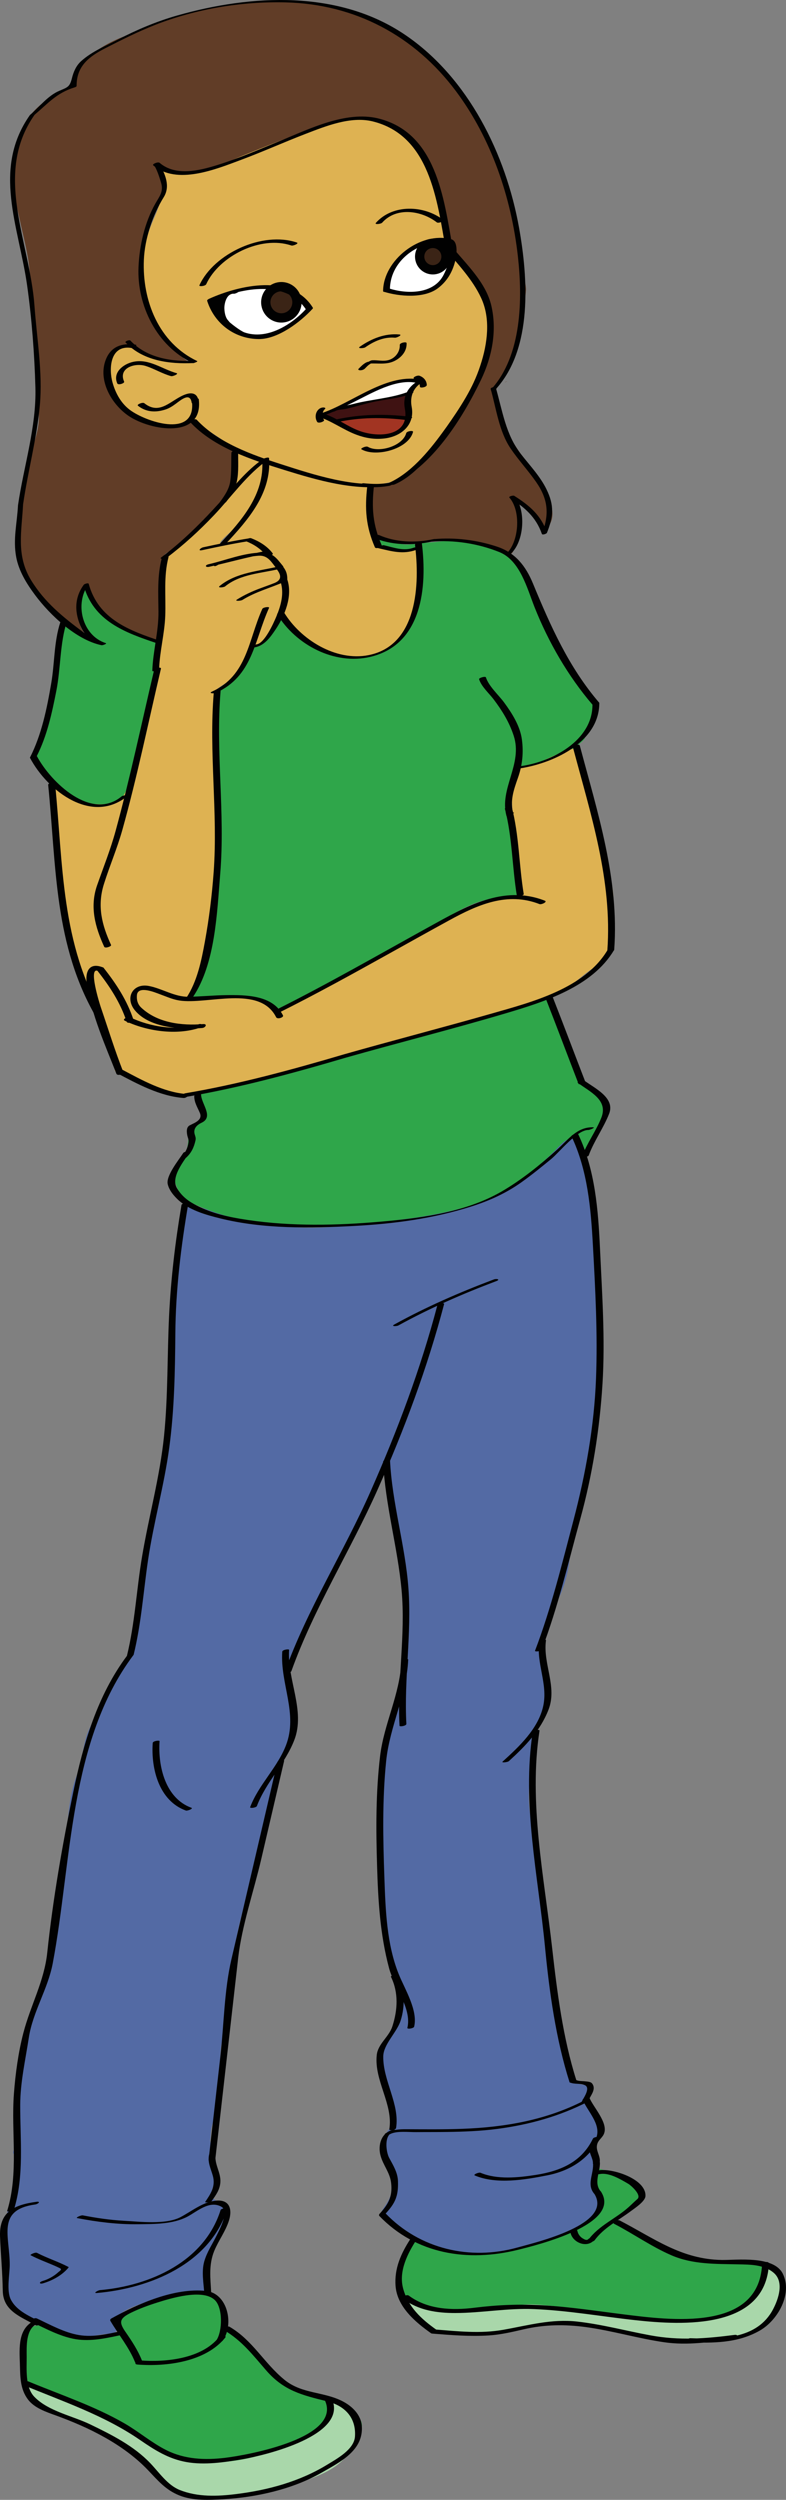 <svg version="1.1" id="Layer_1" x="0px" y="0px" width="63.384px" height="201.346px" viewBox="0 0 63.384 201.346" enable-background="new 0 0 63.384 201.346" xml:space="preserve" xmlns="http://www.w3.org/2000/svg" xmlns:xlink="http://www.w3.org/1999/xlink">
  <rect x="0" y="0" width="63.384" height="201.346" fill="#808080" stroke="none"/>
  <g>
    <path id="Shoe_Left_1_" fill="#2FA64A" d="M3.544,187.291c-0.809-0.038-1.17,0.124-1.45,0.7c-0.304,0.625-0.338,1.695-0.301,2.43&#xD;&#xA;&#x9;c0.044,0.891-0.096,1.604,0.316,2.386c0.425,0.808,1.854,1.212,2.623,1.64c1.577,0.876,3.072,1.129,4.559,2.188&#xD;&#xA;&#x9;c1.4,0.997,2.921,2.008,3.931,3.381c1.249,1.697,4.255,1.012,6.186,0.925c0.885-0.038,1.764-0.376,2.629-0.507&#xD;&#xA;&#x9;c0.884-0.133,1.728-0.526,2.555-0.86c0.733-0.296,1.37-0.719,2.079-1.069c0.568-0.282,1.117-0.797,1.545-1.307&#xD;&#xA;&#x9;c0.867-1.034,1.629-2.27,0.072-2.836c-0.008-0.59-0.938-0.862-1.388-0.974c-0.516-0.126-1.639-0.426-2.172-0.545&#xD;&#xA;&#x9;c-1.091-0.244-0.657-0.316-1.55-0.727c-0.753-0.347-1.177-0.826-1.682-1.508c-0.467-0.631-1.077-1.133-1.474-1.854&#xD;&#xA;&#x9;c-0.175-0.318-0.667-0.448-0.893-0.734c-0.26-0.331-0.842-0.235-0.928-0.648c-0.141-0.676-0.522-2.474-1.242-2.586&#xD;&#xA;&#x9;c-0.98-0.155-2.088-0.146-3.028,0.136c-0.813,0.244-2.117,0.539-2.923,0.874c-0.468,0.195-1.042,0.72-1.478,0.931&#xD;&#xA;&#x9;c-0.038,0.366,0.313,0.93,0.244,1.301c-1.294,0.082-1.105,0.061-2.481,0.258c-0.713,0.102-2.336-0.37-3.142-0.721&#xD;&#xA;&#x9;c-0.273-0.118-0.336-0.27-0.712-0.578"/>
    <path id="Shoe_Right_1_" fill="#2FA64A" d="M33.46,180.205c-0.394-0.083-0.563,0.695-0.799,0.96&#xD;&#xA;&#x9;c-0.513,0.572-0.496,1.903-0.421,2.674c0.069,0.71,0.396,1.373,0.727,1.996c0.192,0.36,0.372,0.68,0.659,0.967&#xD;&#xA;&#x9;c0.387,0.388,1.307,0.816,1.879,0.88c1.902,0.21,4.289,0.407,6.104-0.089c2.182-0.597,3.704-0.849,5.975-0.43&#xD;&#xA;&#x9;c1.817,0.336,3.919,0.873,5.744,1.142c2.118,0.312,5.345-0.037,7.377-0.462c1.432-0.298,1.922-1.396,2.432-2.78&#xD;&#xA;&#x9;c0.184-0.497-0.402-1.688-0.6-2.229c-0.33-0.912-1.616-0.622-2.406-0.622c-2.292,0-4.456-0.377-6.58-1.304&#xD;&#xA;&#x9;c-0.82-0.357-1.682-0.868-2.449-1.353c-0.692-0.438-0.528-0.389-1.351-0.574c-0.187-0.044,2.015-1.819,1.831-1.802&#xD;&#xA;&#x9;c1.025-0.898,0,0-0.474-1.334c-0.096-0.272-0.563-0.285-0.806-0.445c-0.334-0.225-0.421-0.21-0.81-0.319&#xD;&#xA;&#x9;c-0.788-0.223-1.646-0.87-1.71,0.183c-0.048,0.755,0.518,1.555,0.428,2.282c-0.092,0.746-1.27,1.596-1.91,1.841&#xD;&#xA;&#x9;c-1.722,0.657-3.375,1.624-5.19,1.73c-1.298,0.075-2.899,0.536-4.161,0.216c-0.551-0.139-1.562-0.192-2.074-0.429&#xD;&#xA;&#x9;c-0.27-0.125-0.563-0.445-1.116-0.608"/>
    <path id="Shoe_Trim_Left_1_" fill="#A9D7AA" d="M1.785,192.017c2.051,0.334,4.252,1.694,6.182,2.473&#xD;&#xA;&#x9;c2.15,0.866,3.894,2.474,6.085,3.279c2.447,0.899,5.425,0.589,7.866-0.338c1.145-0.434,2.333-0.691,3.229-1.338&#xD;&#xA;&#x9;c0.556-0.397,1.173-0.603,1.409-1.194c0.164-0.409-0.146-0.688,0.039-1.038c0.051-0.098-0.191-0.435-0.186-0.536&#xD;&#xA;&#x9;c1.188-0.136,1.637,0.488,2.274,1.508c0.676,1.081-0.008,1.779-0.483,2.596c-1.156,1.984-4.318,2.554-6.501,3.146&#xD;&#xA;&#x9;c-2.177,0.59-5.503,1.141-7.586,0.188c-0.582-0.266-0.638-0.591-1.013-1.002c-0.319-0.35-0.813-0.585-1.186-0.879&#xD;&#xA;&#x9;c-0.511-0.402-0.785-0.922-1.241-1.316c-0.376-0.324-0.736-0.54-1.186-0.769c-1.378-0.699-3.035-1.51-4.46-2.123&#xD;&#xA;&#x9;c-0.585-0.252-1.744-0.677-2.268-1.015c-0.78-0.502-0.429-1.126-0.98-1.711"/>
    <path id="Shoe_Trim_Right_1_" fill="#A9D7AA" d="M32.935,185.407c0.158-0.39,2.333,0.764,2.759,0.72&#xD;&#xA;&#x9;c1.021-0.103,2.176,0.15,3.187-0.118c0.907-0.241,1.593,0.016,2.401-0.214c1.075-0.305,2.084-0.183,3.186-0.071&#xD;&#xA;&#x9;c1.127,0.113,2.202,0.451,3.352,0.57c1.363,0.142,2.8,0.375,4.187,0.499c2.18,0.196,4.17,0.342,6.301-0.356&#xD;&#xA;&#x9;c3.369-1.104,3.301-3.81,3.66-4.117c1.414,1.062,1.425,2.811-0.143,4.717c-1.345,1.635-4.056,1.245-5.961,1.428&#xD;&#xA;&#x9;c-2.218,0.211-4.431-0.653-6.591-0.888c-0.997-0.107-1.953-0.245-2.978-0.347c-1.419-0.141-3.061-0.017-4.419,0.324&#xD;&#xA;&#x9;c-1.643,0.412-3.068,0.318-4.802,0.381c-0.999,0.035-1.617,0.293-2.474-0.428c-0.523-0.442-0.346-0.146-0.688-0.522&#xD;&#xA;&#x9;c-0.042-0.103-0.409-0.54-0.381-0.596"/>
    <path id="Pants_3_" fill="#536AA4" d="M48.125,172.084c-0.088,0.486-0.113,0.625-0.195,0.83c-0.193,0.489,0.565,1.059,0.301,1.522&#xD;&#xA;&#x9;c-0.599,1.05,0.571,3.173-0.357,3.95c-1.646,1.38-3.45,2.199-5.829,2.649c-0.534,0.102-1.097,0.165-1.604,0.366&#xD;&#xA;&#x9;c-0.589,0.233-1.27,0.205-1.927,0.178c-0.555-0.023-0.516,0.07-1.032-0.007c-0.507-0.076-0.128-0.245-0.736-0.14&#xD;&#xA;&#x9;c-0.633-0.107,0.25,0.054-0.921-0.145c-0.723-0.122-2.149-0.749-1.338-0.675c-1.242-0.171-4.079-1.589-3.684-2.552&#xD;&#xA;&#x9;c0.148-0.36,1.65-1.75,0.367-3.948c-0.406-0.696-0.456-1.979,0.294-2.72c0.765-0.755,0.347-0.434,0.306-1.525&#xD;&#xA;&#x9;c-0.038-1.077-1.461-3.115-1.272-4.211c0.205-1.195,0.566-0.75,1.183-2.05c0.353-0.744,0.838-3.148,0.153-4.189&#xD;&#xA;&#x9;c-0.724-1.102-0.594-3.062-0.849-4.347c-0.543-2.74-0.342-5.775-0.42-8.557c-0.065-2.394,0.005-4.822,0.709-7.089&#xD;&#xA;&#x9;c0.254-0.813,0.463-1.662,0.72-2.497c0.286-0.94,0.58-1.766,0.677-2.749c0.251-2.557,0.338-4.835-0.128-7.347&#xD;&#xA;&#x9;c-0.17-0.923-0.568-1.782-0.738-2.701c-0.188-1.017-0.35-1.98-0.396-3.042c-0.04-0.862-0.105-2.075-0.582-2.805&#xD;&#xA;&#x9;c-0.574,1.573-1.008,3.123-1.826,4.208c-0.824,1.091-1.141,2.377-1.781,3.578c-1.148,2.146-1.907,4.604-3.276,6.606&#xD;&#xA;&#x9;c-1.354,1.98-0.308,4.362-0.209,5.323c0.078,0.759-0.222,1.084-0.392,1.833c-0.15,0.671-0.203,1.514-0.753,2.047&#xD;&#xA;&#x9;c-0.45,0.438-0.202,0.56-0.27,1.148c-0.162,1.46-0.782,2.311-1.032,3.782c-0.279,1.647-0.672,3.198-1.07,4.729&#xD;&#xA;&#x9;c-0.36,1.384-0.881,3.08-1.135,4.51c-0.246,1.388-0.759,3.15-0.839,5.979c-0.055,1.931-0.516,2.209-0.487,4.062&#xD;&#xA;&#x9;c0.011,0.722-0.089,0.814-0.101,1.542c-0.016,0.914-0.224,0.09-0.007,0.833c0.318,1.092-0.583,2.175-0.65,3.311&#xD;&#xA;&#x9;c-0.068,1.151-0.113,0.084,0.031,1.222c0.103,0.816,0.871,1.931,0.448,2.583c-1.332,2.057,0.923,1.692,0.861,2.105&#xD;&#xA;&#x9;c-0.352,2.312-0.484,1.791-1.585,4.164c-0.695,1.499,0.338,2.772,0.125,2.782c-2.055,0.095-5.201,0.549-6.843,1.506&#xD;&#xA;&#x9;c-1.164,0.68,0.125,1.835-1.336,1.839c-0.601,0.002-1.983,0.4-2.579,0.175c-1.053-0.4-0.512,0.056-1.703-0.485&#xD;&#xA;&#x9;c-1.338-0.604-2.51-1.061-1.911-0.784c1.428,0.659-1.239-0.463-1.678-1.405c-0.442-0.95-0.54-6.05-0.207-7.466&#xD;&#xA;&#x9;c0.151-0.64,0.921-1.588,0.752-2.229c-0.073-0.277-0.319-1.296-0.091-1.716c0.294-0.54-0.532-0.416-0.093-0.995&#xD;&#xA;&#x9;c0.353-0.465,0.059-1.066,0.215-1.768c0.121-0.54-0.401-1.538-0.177-2.038c0.236-0.525-0.029-1.147,0.028-1.727&#xD;&#xA;&#x9;c0.098-0.984,0.489-2.154,0.737-3.321c0.538-2.542,1.691-4.466,2.199-7.189c0.459-2.467,0.501-5.564,0.957-7.954&#xD;&#xA;&#x9;c0.409-2.143,0.257-4.104,1.093-6.207c0.42-1.058,0.454-2.585,0.957-3.604c0.445-0.9,1.748-4.146,1.603-3.154&#xD;&#xA;&#x9;c-0.02,0.135,1.816-3.476,1.682-2.771c-0.277,1.457,0.447-2.686,0.668-4.117c0.221-1.431,0.272-2.907,0.623-4.275&#xD;&#xA;&#x9;c0.286-1.118,0.337-2.356,0.522-3.52c0.38-2.386,1.048-4.738,1.092-7.174c0.052-2.865,0.583-5.395,0.48-8.252&#xD;&#xA;&#x9;c-0.046-1.269,0.941-9.267,0.932-9.257c5.072,1.98,9.47,2.535,13.545,1.894c3.807-0.599,7.826-0.956,11.579-2.278&#xD;&#xA;&#x9;c2.573-0.906,4.642-4.164,6.319-5.107c0.207,0.352,0.271,0.006,0.426,0.398c0.171,0.436,0.484,1.018,0.592,1.482&#xD;&#xA;&#x9;c0.234,1.015,0.505,2.188,0.641,3.229c0.263,2.003,0.303,3.742,0.379,5.848c0.087,2.396,0.273,4.847,0.117,7.204&#xD;&#xA;&#x9;c-0.155,2.376,0.021,4.774-0.684,7.025c-0.353,1.126-0.494,2.143-0.726,3.303c-0.209,1.049-0.39,2.194-0.688,3.255&#xD;&#xA;&#x9;c-0.279,0.996-0.281,1.883-0.396,2.839c-0.121,1.013-0.625,2.849-1.339,3.652c-0.51,0.575-0.268,0.773-0.431,1.616&#xD;&#xA;&#x9;c-0.144,0.738-0.423,1.2-0.433,1.959c-0.009,0.531,0.454,1.595,0.512,1.893c0.118,0.615,0.077,0.664,0,1.427&#xD;&#xA;&#x9;c-0.147,1.447-0.98,2.469-1.143,3.776c-0.124,0.994-0.093,2.077-0.3,3.108c-0.45,2.255,0.396,4.563,0.593,6.822&#xD;&#xA;&#x9;c0.411,4.775,1.285,10.559,1.64,13c0.205,1.416,0.434,0.696,0.722,2.191c0.386,1.998,0.419,2.735,1.697,2.632&#xD;&#xA;&#x9;c0.245-0.02-0.322,1.385,0.364,1.581c0.021,0.006,0.092,0.405,0.388,1.344c0.281,0.892,0.82,0.072,0.246,0.7"/>
    <path id="Hair_3_" fill="#613D27" d="M40.717,30.802c0.05-0.06,0.125-0.08,0.198-0.108 M30.329,43.185&#xD;&#xA;&#x9;c2.287,1.479,5.64-0.888,10.663,1.437c0.709,0.328,0.858-2.667,0.944-4.18c0.293-0.246,1.916,2.377,1.935,2.297&#xD;&#xA;&#x9;c2.771-2.137-3.819-6.905-4.03-10.899c-0.026-0.492,1.61-2.511,1.765-4.128c0.057-0.578,0.867-3.898,0.812-4.494&#xD;&#xA;&#x9;c-0.062-0.637-0.267-1.028-0.315-1.676c-0.188-2.503-0.874-4.732-1.383-7.139c-0.256-1.218-0.867-2.507-1.516-3.565&#xD;&#xA;&#x9;c-0.619-1.013-1.226-1.571-1.724-2.636c-0.964-2.063-3.065-3.509-4.778-4.935c-0.914-0.761-2.431-1.757-3.566-2.093&#xD;&#xA;&#x9;c-2.141-0.631-4.589-1.087-6.778-1.086C20.053,0.09,18.06,0.346,15.81,0.921c-2.175,0.556-3.188,1.078-5.03,1.729&#xD;&#xA;&#x9;C9.521,3.095,8.396,3.498,6.833,4.82C6.386,5.198,6.254,6.15,6.014,6.663C5.712,7.307,5.311,7.062,4.664,7.47&#xD;&#xA;&#x9;C3.424,8.248,2.369,8.964,1.9,10.366c-0.4,1.194-0.904,2.337-0.952,3.551c-0.049,1.241,0.376,2.508,0.649,3.798&#xD;&#xA;&#x9;c0.262,1.235,0.645,2.624,0.769,3.869c0.285,2.881,0.462,4.681,0.667,7.275c0.051,0.639,0.202,2.019,0.078,2.628&#xD;&#xA;&#x9;c-0.123,0.601-0.024,1.269,0.016,1.876c0.096,1.486-0.666,2.748-0.844,4.21c-0.145,1.183-0.357,1.998-0.603,3.185&#xD;&#xA;&#x9;c-0.232,1.117-0.489,2.166-0.303,3.313c0.131,0.81,0.795,2.633,1.223,3.323c0.397,0.642,1.455,1.665,1.944,2.258&#xD;&#xA;&#x9;c0.448,0.543,0.474,0.569,1.047,0.996c0.453,0.337,1.139,0.591,1.668,0.752c-0.744-0.53-0.858-1.048-0.954-2.034&#xD;&#xA;&#x9;c-0.069-0.709-0.064-1.892,0.679-2.154c0.814,2.864,4.398,4.195,5.833,4.512c0.77,0.17,0.124-0.773,0.194-1.326&#xD;&#xA;&#x9;c0.147-1.165-0.451-2.204,0.147-1.165c-0.113-0.925-0.426-1.091-0.121-2.021c0.312-0.951,0.348-0.675,0.135-1.688&#xD;&#xA;&#x9;c-0.109-0.518-0.079-0.794,0.386-1.062c0.461-0.265,0.786-0.427,1.438-0.986c0.674-0.579,0.294-0.027,0.738-0.68&#xD;&#xA;&#x9;c0.196-0.288,0.926-0.762,0.612-0.89c0.508-0.345,0.104-0.345,1.264-0.957c-0.699-1.164-0.625,0.366,0.309-0.464&#xD;&#xA;&#x9;c0.283-0.349,0.573-0.734,0.54-0.741c0.825,0.081,0.218,0.234,0.244-0.287c0.03-0.604-0.095-0.288,0.098-0.832&#xD;&#xA;&#x9;c0.365-1.03,0.667-0.07,0.137-1.029c0.095-0.607,0.779-1.277-0.961-1.8c-0.988-0.297-1.393-2.021-2.372-1.889&#xD;&#xA;&#x9;c-0.629,0.085-1.421,0.527-2.046,0.409c-0.395-0.074-1.485-0.155-1.944-0.312c-1.163-0.396-1.974-0.889-2.419-1.989&#xD;&#xA;&#x9;c-0.302-0.748-0.429-1.718-0.33-2.61c0.08-0.715,0.72-1.523,1.389-1.456c0.717,0.072,1.901,0.992,2.644,1.171&#xD;&#xA;&#x9;c0.936,0.226,1.842,0.078,2.768,0.188c-0.972-0.287-1.171-0.857-1.995-1.72c-0.401-0.42-1.032-1.333-1.237-1.88&#xD;&#xA;&#x9;c-0.194-0.517-0.444-0.992-0.602-1.493c-0.348-1.105-0.852-2.893-0.366-3.9c0.511-1.062,0.504-1.95,0.781-3.022&#xD;&#xA;&#x9;c0.187-0.725,0.484-0.982,0.865-1.563c0.57-0.868,0.15-0.887-0.102-1.649c-0.052-0.039,0.077-0.394,0.019-0.445&#xD;&#xA;&#x9;c0.357-0.259,1.013,0.42,1.491,0.447c0.672,0.039,1.658-0.402,2.334-0.481c1.584-0.186,2.566-0.788,4.025-1.418&#xD;&#xA;&#x9;c2.354-1.017,5.287-2.473,7.96-2.653c1.467-0.1,2.867,0.562,3.971,1.459c0.511,0.414,0.678,0.875,1.074,1.415&#xD;&#xA;&#x9;c0.383,0.521,0.58,1.281,0.813,1.889c0.429,1.113,0.828,2.579,1.197,3.691c0.354,1.07,0.384,2.171,1.013,3.029&#xD;&#xA;&#x9;c0.714,0.977,1.731,1.922,2.208,3.063c0.204,0.488,0.197,0.685,0.352,1.167c0.21,0.663-0.028,0.789,0.138,1.397&#xD;&#xA;&#x9;c0.326,1.186-4.119,12.916-9.713,12.477c-0.564-0.044-0.125,1.325,0.047,3.405"/>
    <path id="Shirt_3_" fill="#2FA64A" d="M12.708,51.883c0,2.437-0.836,4.269-1.122,6.581c-0.15,1.216-0.534,2.351-0.766,3.517&#xD;&#xA;&#x9;c-0.297,1.498,0.039,2.394-1.526,2.791c-0.635,0.161-1.918,0.164-2.644-0.068c-0.627-0.201-1.251-0.906-1.762-1.328&#xD;&#xA;&#x9;c-0.6-0.497-1.576-1.338-1.924-2.029c-0.314-0.623-0.04-1.025,0.156-1.766c0.424-1.608,0.813-2.456,1.21-4.063&#xD;&#xA;&#x9;c0.191-0.771,0.366-2.21,0.237-3.002c-0.125-0.763,0.268-1.698,0.589-2.439c0.667,0.641,1.907,1.244,2.873,1.531&#xD;&#xA;&#x9;c0.033,0.033-0.026,0.166-0.064,0.136c-1.102-0.684-2.554-2.985-1.146-4.514c0.429,2.164,4.043,3.976,5.738,4.433 M22.615,49.618&#xD;&#xA;&#x9;c-0.336,0.171-0.537,0.998-0.768,1.373c-0.379,0.619-0.641,0.639-1.214,0.997c-0.779,0.486-0.966,1.743-1.514,2.479&#xD;&#xA;&#x9;c-0.316,0.425-0.862,0.63-1.213,0.979c-0.457,0.453-0.33,0.804-0.372,1.518c-0.037,0.613-0.279,1.173-0.341,1.783&#xD;&#xA;&#x9;c-0.081,0.796,0.035,1.621,0.071,2.407c0.075,1.605,0.343,2.904,0.343,4.497c0,1.475-0.065,3.072,0,4.507&#xD;&#xA;&#x9;c0.062,1.364-0.278,2.389-0.343,3.712c-0.06,1.203-0.684,2.372-0.785,3.563c-0.086,1.008-0.838,2.177-1.203,3.057&#xD;&#xA;&#x9;c2.203,0.111,5.316-0.819,7.052,0.802c1.664-0.725,3.241-1.438,4.852-2.362c2.428-1.394,5.41-2.687,7.721-4.262&#xD;&#xA;&#x9;c2.31-1.574,4.491-2.856,7.332-2.253c0.033-0.372-0.041-0.75-0.076-1.115c-0.239-2.399-1.44-4.495-1.069-6.989&#xD;&#xA;&#x9;c0.078-0.535,0.049-1.235,0.281-1.729c0.312-0.658,0.885-0.633,1.502-0.838c1.188-0.394,2.535-0.988,3.614-1.603&#xD;&#xA;&#x9;c-0.024-0.041,1.231-0.951,0.382-0.663c0.531-0.528,0.342-0.76,0.783-1.358c0.571-0.773,0.188-1.48-0.16-2.225&#xD;&#xA;&#x9;c-0.806-1.714-2.317-2.983-3.05-4.709c-0.502-1.185-1.298-2.197-1.449-3.452c-0.122-1.007-1.192-2.251-2.101-2.986&#xD;&#xA;&#x9;c-0.937-0.76-2.376-1.082-3.513-1.197c-1.242-0.126-2.51,0.238-3.698,0.157c0.076,0.424,0.312,0.784,0.346,1.273&#xD;&#xA;&#x9;c0.034,0.471-0.051,0.912-0.143,1.358c-0.18,0.876-0.227,1.805-0.356,2.707c-0.338,2.339-2.469,3.851-4.776,3.796&#xD;&#xA;&#x9;c-2.724-0.064-4.183-1.749-6.207-3.226 M30.488,43.319c0.021,0.299,0.093,0.647,0.382,0.803c0.406,0.219,1.118,0.223,1.573,0.201&#xD;&#xA;&#x9;c0.31-0.015,0.82,0.066,1.119-0.021c0.244-0.071,0.174-0.349-0.102-0.459c-0.156-0.062-0.41,0.022-0.571,0.023&#xD;&#xA;&#x9;c-0.286,0.002-0.583-0.065-0.863-0.125c-0.212-0.045-0.405-0.108-0.608-0.188c-0.239-0.095-0.55-0.322-0.811-0.305 M15.726,87.964&#xD;&#xA;&#x9;c-0.144,0.224,0.536,0.987,0.592,1.345c0.068,0.435-0.163,0.974-0.428,1.291c-0.401,0.481-0.665,0.389-0.702,1.075&#xD;&#xA;&#x9;c-0.025,0.471-0.077,0.893-0.309,1.302c-0.211,0.371-0.701,0.694-0.862,1.076c-0.185,0.438,0.006,0.873,0.137,1.28&#xD;&#xA;&#x9;c0.307,0.946,0.832,1.373,1.743,1.76c1.785,0.759,3.438,1.234,5.384,1.4c2.104,0.179,4.826,0.37,6.929,0.169&#xD;&#xA;&#x9;c3.533-0.339,6.684-0.603,10.088-1.658c2.407-0.746,4.596-2.522,6.364-4.24c0.345-0.335,0.689-0.791,1.132-0.994&#xD;&#xA;&#x9;c0.65-0.3,0.77,0.001,1.062,0.551c0.293,0.55,0.344,0.84,0.659,0.215c0.193-0.381,0.355-0.745,0.606-1.117&#xD;&#xA;&#x9;c0.29-0.429,0.237-0.658,0.36-1.142c0.115-0.458,0.396-0.725,0.324-1.236c-0.143-1.044-1.331-1.33-1.789-2.139&#xD;&#xA;&#x9;c-0.455-0.805-0.87-1.979-1.185-2.864c-0.352-0.988-1.151-1.779-1.427-2.785c-0.191-0.7-0.071-0.763-0.817-0.66&#xD;&#xA;&#x9;c-0.6,0.083-1.015,0.096-1.615,0.313c-1.888,0.679-3.836,1.345-5.754,1.909c-0.784,0.23-1.583,0.368-2.378,0.578&#xD;&#xA;&#x9;c-1.129,0.299-2.18,0.762-3.312,1.034c-1.891,0.454-3.758,1.003-5.657,1.399c-1.939,0.405-3.82,1.297-5.758,1.654&#xD;&#xA;&#x9;c-0.909,0.168-2.641,0.42-3.442,0.592"/>
    <path id="SkinArms_1_" fill="#DEB252" d="M41.708,61.734c1.699,0.059,2.979-1.104,4.538-1.429c0.306,1.324,1.062,2.801,1.409,4.124&#xD;&#xA;&#x9;c0.422,1.604,0.862,2.595,1.085,4.101c0.22,1.501,0.803,2.717,0.724,4.321c-0.062,1.228,0.081,3.081-0.542,4.156&#xD;&#xA;&#x9;c-0.317,0.549-0.965,0.862-1.454,1.217c-0.596,0.432-1.102,0.922-1.686,1.317c-1.091,0.737-2.279,1.174-3.576,1.52&#xD;&#xA;&#x9;c-4.006,1.066-7.897,2.308-11.909,3.317c-4.388,1.104-8.423,2.262-13.032,3.361c-1.62,0.386-2.762,0.602-4.337,0.034&#xD;&#xA;&#x9;c-0.702-0.253-1.433-0.352-2.096-0.635c-0.567-0.243-1.01-0.642-1.567-0.876c0.02-0.571-0.213-1.21-0.432-1.727&#xD;&#xA;&#x9;c-0.253-0.599-0.312-1.053-0.479-1.697c-0.307-1.181-1.177-2.347-1.603-3.514c-0.897-2.46-1.466-4.586-1.593-7.245&#xD;&#xA;&#x9;c-0.069-1.435-0.407-3.127-0.683-4.537c-0.156-0.802-0.152-1.748-0.152-2.593c0-0.849-0.735-1.897,0.271-1.438&#xD;&#xA;&#x9;c0.65,0.297,1.103,0.842,1.841,1.037c0.622,0.163,1.313,0.266,2.017,0.222c1.682-0.104,1.751-1.147,2.159-2.479&#xD;&#xA;&#x9;c0.2-0.651,0.625-1.213,0.816-1.839c0.207-0.677,0.156-1.389,0.3-2.078c0.29-1.386,0.648-2.815,0.722-4.22&#xD;&#xA;&#x9;c0.141-2.67,0.419-4.713,0.598-7.4c0.086-1.303,0.113-1.947,1.261-2.693c1.026-0.667,2.192-1.862,2.958-2.835&#xD;&#xA;&#x9;c0.667-0.848,1.15-1.438,1.878-2.218c0.472-0.506,1.453-2.04,2.246-1.887c0.022,0.52-0.28,1.205-0.386,1.748&#xD;&#xA;&#x9;c-0.099,0.506-0.343,1.31-0.557,1.762c-0.281,0.59-0.791,1.089-1.204,1.595c-0.416,0.509-1.226,0.995-1.512,1.507&#xD;&#xA;&#x9;c0.618-0.029,1.094-0.417,1.752-0.388c0.741,0.032,1.338,0.347,1.824,0.862c1.015,1.077,1.774,1.519,1.774,3.135&#xD;&#xA;&#x9;c0,1.134-0.502,2.39-1.038,3.361c-0.234,0.426-0.732,0.902-1.139,1.178c-0.248,0.167-0.492,0.139-0.682,0.336&#xD;&#xA;&#x9;c-0.225,0.234-0.224,0.633-0.335,0.886c-0.246,0.555-0.623,0.791-0.942,1.294c-0.377,0.594-1.681,0.997-1.608,1.418&#xD;&#xA;&#x9;c0.198,1.147-0.166,3.1-0.024,4.023c0.198,1.284,0.232,2.004,0.295,3.303c0.066,1.365-0.089,3.293-0.105,4.686&#xD;&#xA;&#x9;c-0.015,1.302,0.068,2.397-0.116,3.641c-0.157,1.06-0.319,2.18-0.524,3.216c-0.209,1.059-0.318,2.159-0.576,3.199&#xD;&#xA;&#x9;c-0.213,0.861-0.793,1.671-1.031,2.543c1.324,0.082,2.698-0.354,4.067-0.15c0.645,0.096,1.327,0.289,1.937,0.563&#xD;&#xA;&#x9;c0.799,0.359,0.949,0.612,1.746,0.16c1.537-0.873,3.219-1.408,4.711-2.38c1.379-0.897,2.779-1.485,4.241-2.232&#xD;&#xA;&#x9;c1.797-0.919,3.752-2.397,5.629-3.149c1.441-0.577,2.761-1.23,4.349-1.124c0.051-1.088,0.155-1.688-0.276-2.669&#xD;&#xA;&#x9;c-0.38-0.857-0.324-1.56-0.285-2.521c0.068-1.72-0.474-3.763,0.334-5.271"/>
    <path id="SkinFace_1_" fill="#DEB252" d="M13.057,13.457c-0.032-0.083-0.076-0.101-0.063-0.19c1.739,1.784,4.717,0.018,6.553-0.721&#xD;&#xA;&#x9;c2.024-0.813,4.171-1.678,6.261-2.386c2.378-0.805,4.066-1.028,6.219,0.269c1,0.603,2.236,1.856,2.642,3.064&#xD;&#xA;&#x9;c0.393,1.169,0.89,1.939,0.999,3.174c0.052,0.574,0.073,1.177,0.127,1.728c0.052,0.528,0.287,1.09,0.49,1.617&#xD;&#xA;&#x9;c0.393,1.018,1.113,1.601,1.79,2.379c0.758,0.872,1.012,2.018,1.319,3.05c0.363,1.21,0.017,2.283-0.207,3.41&#xD;&#xA;&#x9;c-0.109,0.559-0.816,1.866-0.985,2.42c-0.195,0.644-0.474,0.899-0.827,1.457c-0.604,0.95-3.233,4.205-4.339,5.236&#xD;&#xA;&#x9;c-1.661,1.551-3.099,0.458-3.234,1.992c-0.143,1.61,0.09,1.605,0.146,2.76c0.016,0.315,0.173,0.732,0.428,0.984&#xD;&#xA;&#x9;c0.276,0.274,0.604,0.248,1.018,0.352c0.747,0.188,1.51,0.335,2.281,0.034c0.682,1.934,0.04,4.77-0.84,6.533&#xD;&#xA;&#x9;c-0.922,1.847-3.76,2.888-5.813,2.155c-1.016-0.362-2.108-1.111-2.998-1.712c-1.289-0.869-1.236-1.439-1.034-2.783&#xD;&#xA;&#x9;c0.159-1.061-0.218-2.118-0.925-2.887c-0.68-0.739-0.893-1.932-2.158-1.98c-0.598-0.023-1.117,0.372-1.772,0.276&#xD;&#xA;&#x9;c0.015-0.551,0.845-0.906,1.219-1.256c0.461-0.431,0.75-0.88,0.963-1.482c0.266-0.753,1.564-3.115,0.875-3.822&#xD;&#xA;&#x9;c-0.761,0.777-1.647,1.421-2.484,2.142c0.046-1.115,0.65-1.819,0.057-2.988c-0.402-0.792-1.863-1.409-2.582-2.049&#xD;&#xA;&#x9;c-0.768-0.685-0.761-0.322-1.626-0.107c-0.564,0.141-1.29,0.186-1.863,0.055c-1.061-0.242-2.059-0.772-2.916-1.537&#xD;&#xA;&#x9;c-1.127-1.004-1.848-4.293,0.055-4.651c0.934-0.176,1.718,0.565,2.582,0.803c1.061,0.291,2.173,0.229,3.22,0.471&#xD;&#xA;&#x9;c-0.208-0.42-0.835-0.62-1.204-0.919c-0.399-0.323-0.789-0.657-1.105-1.05c-0.592-0.733-1.034-1.806-1.337-2.712&#xD;&#xA;&#x9;c-0.778-2.323-0.641-4.471,0.305-6.701c0.279-0.659,0.635-1.454,0.765-2.144c0.151-0.805-0.242-1.545-0.204-2.414&#xD;&#xA;&#x9;c0.147-0.057,0.196,0.019,0.275,0.061"/>
    <path id="Teeth_1_" fill="#FFFFFF" d="M26.947,33.026c1.064-0.475,2.131-1.202,3.182-1.719c0.888-0.436,2.231-0.729,3.156-0.688&#xD;&#xA;&#x9;c0.092,0.004,0.185,0.071,0.277,0.101c-0.002,0.012-0.003,0.082-0.001,0.093c-0.193,0.097-0.335,0.341-0.451,0.521&#xD;&#xA;&#x9;c-0.22,0.343-0.193,0.398-0.587,0.486c-0.557,0.124-1.17,0.19-1.749,0.281c-0.634,0.101-1.257,0.349-1.896,0.468&#xD;&#xA;&#x9;c-0.355,0.065-0.729,0.153-1.068,0.217c-0.233,0.043-0.602-0.023-0.804,0.099c-0.009,0.013-0.018,0.024-0.026,0.037"/>
    <path id="Eye_Whites_1_" fill="#FFFFFF" d="M17.379,24.213c0.961-0.206,1.151-0.63,2.034-0.748c0.498-0.067,1.39-0.327,1.955-0.256&#xD;&#xA;&#x9;c0.609,0.078,0.811-0.143,1.23,0.084c0.362,0.196,0.93,0.427,1.248,0.69c0.093,0.077,0.76,0.652,0.838,0.76&#xD;&#xA;&#x9;c0.351,0.48-0.313,0.857-0.411,0.933c-0.503,0.391-0.706,0.379-1.212,0.674c-0.514,0.3-1.505,0.994-2.115,0.944&#xD;&#xA;&#x9;c-0.633-0.051-2.259-0.814-2.729-1.276c-0.184-0.181-0.999-1.316-0.609-1.542 M31.425,21.741c-0.15,0.129-0.141,0.399-0.174,0.587&#xD;&#xA;&#x9;c-0.074,0.412-0.495,1.046-0.06,1.055c0.363,0.008,1.959,0.321,2.328,0.29c0.729-0.062,1.812-0.689,2.423-1.498&#xD;&#xA;&#x9;c0.21-0.277,0.167-0.619,0.245-0.948c0.066-0.279,0.142-1.502-0.105-1.684c-0.363-0.268-0.363-0.268-1.039-0.174&#xD;&#xA;&#x9;c-0.602,0.083-1.194,0.289-1.737,0.567c-0.348,0.178-0.812,0.487-0.971,0.734c-0.1,0.156-0.357,0.401-0.466,0.551&#xD;&#xA;&#x9;c-0.096,0.131-0.298,0.069-0.246,0.253"/>
    <path id="Irises_3_" fill="#3B2416" d="M22.879,23.158c0.206-0.008,0.479,0.223,0.638,0.349c0.208,0.165,0.229,0.301,0.295,0.537&#xD;&#xA;&#x9;c0.037,0.136-0.019,0.282-0.02,0.427c-0.001,0.143,0.027,0.156-0.024,0.273c-0.079,0.179-0.036,0.233-0.193,0.383&#xD;&#xA;&#x9;c-0.101,0.094-0.189,0.183-0.313,0.251c-0.481,0.267-1.188,0.286-1.62-0.116c-0.213-0.198-0.317-0.248-0.365-0.562&#xD;&#xA;&#x9;c-0.049-0.324,0.033-0.661,0.15-0.949C21.604,23.314,22.441,23.02,22.879,23.158 M33.731,20.8c0.026,0.245,0.255,0.52,0.403,0.698&#xD;&#xA;&#x9;c0.307,0.365,0.961,0.354,1.322,0.138c0.188-0.113,0.556-0.521,0.621-0.757c0.05-0.181-0.207-0.741-0.34-0.89&#xD;&#xA;&#x9;c-0.149-0.169-0.593-0.306-0.787-0.376C34.07,19.291,33.671,20.207,33.731,20.8z"/>
    <path id="Mouth_1_" fill="#3F1212" d="M26.056,33.406c0.769-0.479,1.673-0.586,2.525-0.85c0.887-0.275,1.789-0.354,2.702-0.483&#xD;&#xA;&#x9;c0.562-0.078,1.117-0.3,1.669-0.353c-0.027,0.156-0.14,0.261-0.14,0.441c0,0.162,0.035,0.331,0.054,0.494&#xD;&#xA;&#x9;c0.024,0.237,0.215,0.683,0.075,0.896c-0.09,0.138-0.262,0.121-0.396,0.103c-0.187-0.026-0.394-0.037-0.592-0.054&#xD;&#xA;&#x9;c-0.404-0.034-0.808-0.053-1.222-0.053c-0.823,0-1.694-0.038-2.489,0.142c-0.312,0.071-0.646,0.148-0.96,0.195&#xD;&#xA;&#x9;c-0.328,0.049-0.643-0.184-0.946-0.332c-0.086-0.043-0.275-0.097-0.263-0.184"/>
    <path id="Tongue_1_" fill="#A23422" d="M27.179,33.951c-0.025-0.189,2.214-0.39,2.493-0.403c0.608-0.03,1.229,0.041,1.84,0.04&#xD;&#xA;&#x9;c0.239,0,0.315-0.034,0.548,0.012c0.185,0.037,0.596,0.01,0.73,0.113c0.006,0.001,0.013,0.003,0.02,0.005&#xD;&#xA;&#x9;c0.18,0.51-0.256,0.784-0.602,1.043c-0.387,0.291-0.767,0.364-1.254,0.469c-0.613,0.131-1.324-0.037-1.91-0.232&#xD;&#xA;&#x9;c-0.322-0.107-0.594-0.27-0.891-0.428c-0.246-0.132-0.56-0.25-0.779-0.409c-0.091-0.066-0.183-0.18-0.219-0.28"/>
    <path id="Pants_2_" fill="#010101" d="M32.125,106.757c2.537-1.396,5.186-2.55,7.895-3.571c0.367-0.138,0.021-0.218-0.192-0.137&#xD;&#xA;&#x9;c-2.751,1.036-5.445,2.205-8.021,3.625C31.483,106.851,31.99,106.831,32.125,106.757L32.125,106.757z M43.691,132.861&#xD;&#xA;&#x9;c1.306-3.42,2.135-7.003,3.105-10.526c0.976-3.542,1.566-7.23,1.791-10.896c0.222-3.609-0.035-7.236-0.201-10.845&#xD;&#xA;&#x9;c-0.145-3.121-0.387-6.359-1.75-9.22c-0.068-0.143-0.6,0.047-0.551,0.147c1.3,2.729,1.562,5.785,1.727,8.764&#xD;&#xA;&#x9;c0.197,3.573,0.39,7.164,0.252,10.742c-0.146,3.84-0.835,7.688-1.812,11.398c-0.93,3.527-1.803,7.114-3.105,10.526&#xD;&#xA;&#x9;C43.103,133.064,43.635,133.007,43.691,132.861L43.691,132.861z M23.498,134.597c1.818-5.067,4.752-9.685,6.942-14.598&#xD;&#xA;&#x9;c2.158-4.838,4.027-9.839,5.374-14.966c0.034-0.128-0.507-0.049-0.544,0.094c-1.35,5.133-3.232,10.115-5.374,14.966&#xD;&#xA;&#x9;c-2.173,4.925-5.124,9.525-6.942,14.599C22.913,134.805,23.447,134.742,23.498,134.597L23.498,134.597z M10.778,133.276&#xD;&#xA;&#x9;c0.614-2.495,0.784-5.074,1.159-7.611c0.452-3.054,1.305-6.028,1.716-9.092c0.408-3.038,0.463-6.109,0.487-9.171&#xD;&#xA;&#x9;c0.027-3.5,0.454-7,1.041-10.445c0.024-0.142-0.521-0.045-0.544,0.094c-0.504,2.961-0.858,5.939-1.002,8.941&#xD;&#xA;&#x9;c-0.155,3.219-0.081,6.424-0.404,9.637c-0.332,3.303-1.228,6.489-1.777,9.754c-0.448,2.657-0.574,5.364-1.219,7.987&#xD;&#xA;&#x9;C10.201,133.502,10.743,133.42,10.778,133.276L10.778,133.276z M41.033,141.85c1.32-1.2,2.543-2.455,3.199-4.145&#xD;&#xA;&#x9;c0.723-1.854-0.464-3.69-0.204-5.581c0.021-0.146-0.525-0.044-0.545,0.093c-0.242,1.772,0.703,3.407,0.328,5.172&#xD;&#xA;&#x9;c-0.393,1.844-1.944,3.283-3.28,4.496C40.407,141.998,40.931,141.941,41.033,141.85L41.033,141.85z M42.96,139.493&#xD;&#xA;&#x9;c-0.886,5.767,0.438,11.597,0.991,17.335c0.347,3.595,0.877,7.424,1.976,10.873c0.043,0.137,0.59-0.022,0.551-0.147&#xD;&#xA;&#x9;c-1.08-3.395-1.553-7.115-1.951-10.646c-0.647-5.744-1.907-11.736-1.021-17.51C43.527,139.255,42.981,139.355,42.96,139.493&#xD;&#xA;&#x9;L42.96,139.493z M32.77,138.848c-0.195-3.647,0.438-7.273,0.166-10.925c-0.259-3.485-1.323-6.847-1.486-10.342&#xD;&#xA;&#x9;c-0.005-0.107-0.56-0.014-0.552,0.146c0.163,3.49,1.167,6.865,1.486,10.344c0.336,3.643-0.362,7.277-0.166,10.924&#xD;&#xA;&#x9;C32.224,139.104,32.779,139.008,32.77,138.848L32.77,138.848z M32.365,133.816c-0.111,2.658-1.404,5.018-1.715,7.631&#xD;&#xA;&#x9;c-0.347,2.932-0.333,5.872-0.243,8.817c0.083,2.806,0.242,5.55,0.971,8.271c0.384,1.438,1.851,3.254,1.474,4.793&#xD;&#xA;&#x9;c-0.031,0.131,0.51,0.049,0.545-0.094c0.32-1.311-0.761-3.037-1.235-4.211c-0.983-2.423-1.074-5.227-1.165-7.804&#xD;&#xA;&#x9;c-0.11-3.131-0.175-6.259,0.144-9.38c0.284-2.799,1.658-5.345,1.777-8.174C32.919,133.575,32.371,133.648,32.365,133.816&#xD;&#xA;&#x9;L32.365,133.816z M12.316,140.387c-0.143,2.084,0.507,4.656,2.671,5.44c0.127,0.046,0.624-0.158,0.451-0.222&#xD;&#xA;&#x9;c-2.11-0.765-2.708-3.354-2.571-5.366C12.874,140.15,12.328,140.217,12.316,140.387L12.316,140.387z M20.717,145.462&#xD;&#xA;&#x9;c0.735-1.932,2.276-3.392,3.017-5.315c0.91-2.357-0.584-4.851-0.421-7.261c0.006-0.089-0.539-0.021-0.551,0.148&#xD;&#xA;&#x9;c-0.176,2.588,1.283,4.985,0.301,7.535c-0.695,1.804-2.198,3.164-2.891,4.985C20.131,145.667,20.662,145.607,20.717,145.462&#xD;&#xA;&#x9;L20.717,145.462z M17.029,184.641c-0.066-1.16-0.205-2.244,0.251-3.351c0.349-0.848,0.903-1.556,1.185-2.443&#xD;&#xA;&#x9;c0.259-0.817,0.117-1.683-1-1.604c-1.061,0.074-2.007,0.859-2.911,1.334c-1.188,0.622-3.299,0.359-4.588,0.29&#xD;&#xA;&#x9;c-1.105-0.062-2.205-0.225-3.291-0.435c-0.134-0.025-0.614,0.188-0.451,0.221c1.622,0.312,3.282,0.519,4.937,0.495&#xD;&#xA;&#x9;c1.3-0.02,2.765,0.009,3.947-0.609c0.781-0.409,1.781-1.346,2.749-0.799c0.654,0.37-0.172,1.878-0.381,2.303&#xD;&#xA;&#x9;c-0.348,0.708-0.774,1.316-1,2.084c-0.248,0.839-0.045,1.81,0.003,2.662C16.484,184.896,17.037,184.801,17.029,184.641&#xD;&#xA;&#x9;L17.029,184.641z M7.824,184.685c4.28-0.376,9.108-2.347,10.508-6.772c0.039-0.12-0.499-0.051-0.544,0.094&#xD;&#xA;&#x9;c-1.313,4.151-5.671,6.09-9.729,6.447C7.911,184.466,7.46,184.717,7.824,184.685L7.824,184.685z M3.485,183.902&#xD;&#xA;&#x9;c0.761-0.229,1.498-0.631,2.021-1.239c0.016-0.02,0.046-0.06,0.009-0.078c-0.821-0.427-1.708-0.705-2.529-1.131&#xD;&#xA;&#x9;c-0.146-0.076-0.595,0.15-0.518,0.189c0.618,0.321,1.27,0.561,1.908,0.834c0.159,0.068,0.314,0.144,0.469,0.22&#xD;&#xA;&#x9;c0.194,0.096-0.063,0.239-0.131,0.303c-0.354,0.329-0.817,0.582-1.277,0.72C3.118,183.814,3.165,183.999,3.485,183.902&#xD;&#xA;&#x9;L3.485,183.902z M22.372,141.914c-1.237,5.3-2.474,10.601-3.711,15.899c-0.583,2.5-0.6,5.272-0.89,7.818&#xD;&#xA;&#x9;c-0.317,2.785-0.634,5.57-0.951,8.355c-0.009,0.081,0.532,0.023,0.551-0.148c0.612-5.38,1.225-10.76,1.836-16.14&#xD;&#xA;&#x9;c0.292-2.573,1.254-5.363,1.853-7.931c0.619-2.649,1.238-5.301,1.855-7.949C22.947,141.687,22.404,141.771,22.372,141.914&#xD;&#xA;&#x9;L22.372,141.914z M2.938,177.341c-1.816,0.246-3.021,0.814-2.934,2.823c0.062,1.452,0.195,2.874,0.219,4.336&#xD;&#xA;&#x9;c0.026,1.623,1.407,2.076,2.655,2.784c0.142,0.08,0.599-0.146,0.519-0.191c-0.903-0.512-2.027-0.904-2.525-1.883&#xD;&#xA;&#x9;c-0.356-0.699-0.093-2.014-0.087-2.771c0.017-2.293-1.107-4.454,2.055-4.883C3.068,177.526,3.326,177.289,2.938,177.341&#xD;&#xA;&#x9;L2.938,177.341z M10.256,133.341c-2.397,3.199-3.532,7.066-4.334,10.931c-0.884,4.258-1.654,8.676-2.111,12.997&#xD;&#xA;&#x9;c-0.245,2.313-1.348,4.246-1.926,6.468c-0.407,1.56-0.642,3.283-0.763,4.896c-0.234,3.146,0.4,6.383-0.542,9.435&#xD;&#xA;&#x9;c-0.038,0.12,0.5,0.051,0.544-0.095c0.838-2.713,0.497-5.635,0.506-8.443c0.006-1.821,0.42-3.615,0.694-5.407&#xD;&#xA;&#x9;c0.318-2.083,1.536-3.911,1.928-5.983c1.545-8.158,1.301-17.887,6.504-24.831C10.87,133.154,10.337,133.233,10.256,133.341&#xD;&#xA;&#x9;L10.256,133.341z M30.576,178.466c2.978,3.102,7.149,3.745,11.199,2.74c1.516-0.375,8.43-2.065,6.672-4.71&#xD;&#xA;&#x9;c-0.096-0.143-0.603,0.073-0.552,0.147c1.652,2.485-4.609,3.944-6.169,4.38c-3.823,1.062-7.876,0.122-10.633-2.749&#xD;&#xA;&#x9;C30.993,178.168,30.482,178.368,30.576,178.466L30.576,178.466z M31.083,178.305c0.791-0.856,1.05-1.419,1.01-2.627&#xD;&#xA;&#x9;c-0.023-0.704-0.39-1.281-0.713-1.881c-0.243-0.454-0.443-1.854,0.316-2.059c0.321-0.086,0.272-0.271-0.05-0.185&#xD;&#xA;&#x9;c-0.909,0.244-1.188,1.229-0.958,2.07c0.217,0.792,0.751,1.346,0.853,2.2c0.132,1.111-0.245,1.741-0.958,2.515&#xD;&#xA;&#x9;C30.461,178.472,30.992,178.405,31.083,178.305L31.083,178.305z M31.453,171.893c0.524-0.285,1.507-0.157,2.108-0.165&#xD;&#xA;&#x9;c0.843-0.009,1.688-0.001,2.529-0.014c1.345-0.02,2.693-0.071,4.027-0.247c2.563-0.338,5.008-1.015,7.313-2.199&#xD;&#xA;&#x9;c0.325-0.167-0.187-0.151-0.321-0.083c-3.065,1.575-6.372,2.146-9.787,2.276c-1.49,0.057-2.996,0.041-4.487,0.034&#xD;&#xA;&#x9;c-0.622-0.003-1.155,0.014-1.704,0.312C30.81,171.984,31.318,171.966,31.453,171.893L31.453,171.893z M48.369,174.128&#xD;&#xA;&#x9;c0.055-0.544-0.398-0.958-0.183-1.507c0.126-0.316,0.424-0.469,0.539-0.812c0.291-0.872-0.867-2.077-1.184-2.827&#xD;&#xA;&#x9;c-0.062-0.143-0.599,0.037-0.551,0.146c0.378,0.896,1.467,1.946,1.119,2.983c-0.095,0.282-0.435,0.516-0.553,0.813&#xD;&#xA;&#x9;c-0.15,0.383,0.302,0.924,0.257,1.349C47.808,174.358,48.35,174.3,48.369,174.128L48.369,174.128z M31.529,159.22&#xD;&#xA;&#x9;c0.621,1.275,0.541,2.662,0.113,3.99c-0.272,0.846-1.156,1.403-1.258,2.29c-0.234,2.057,1.343,3.994,1.01,6.001&#xD;&#xA;&#x9;c-0.022,0.143,0.521,0.045,0.544-0.094c0.319-1.923-1.074-3.846-1.031-5.797c0.021-0.962,1.093-1.912,1.396-2.851&#xD;&#xA;&#x9;c0.386-1.193,0.327-2.562-0.221-3.688C32.011,158.93,31.48,159.12,31.529,159.22L31.529,159.22z M47.431,169.238&#xD;&#xA;&#x9;c0.174-0.457,0.691-0.956,0.31-1.435c-0.109-0.137-0.369-0.144-0.525-0.163c-0.242-0.03-0.529-0.005-0.754-0.108&#xD;&#xA;&#x9;c-0.107-0.052-0.25-0.014-0.355,0.025c-0.017,0.007-0.258,0.12-0.162,0.164c0.38,0.178,0.835,0.05,1.21,0.221&#xD;&#xA;&#x9;c0.524,0.234-0.152,1.095-0.267,1.39C46.845,169.443,47.376,169.384,47.431,169.238L47.431,169.238z M38.292,175.222&#xD;&#xA;&#x9;c1.758,0.735,4.036,0.343,5.841-0.013c1.832-0.36,3.391-1.318,4.227-3.051c0.047-0.097-0.475-0.051-0.545,0.094&#xD;&#xA;&#x9;c-0.916,1.898-2.635,2.614-4.608,2.922c-1.416,0.22-3.107,0.396-4.461-0.173C38.619,174.949,38.118,175.148,38.292,175.222&#xD;&#xA;&#x9;L38.292,175.222z M17.087,177.261c0.332-0.479,0.634-0.88,0.683-1.474c0.067-0.824-0.543-1.521-0.365-2.336&#xD;&#xA;&#x9;c0.03-0.136-0.514-0.048-0.544,0.094c-0.134,0.612,0.136,1.114,0.3,1.694c0.24,0.846-0.165,1.459-0.618,2.114&#xD;&#xA;&#x9;C16.496,177.421,16.993,177.398,17.087,177.261L17.087,177.261z M47.827,174.327c0.019,0.87-0.553,1.68,0.146,2.426&#xD;&#xA;&#x9;c0.102,0.106,0.612-0.091,0.52-0.191c-0.663-0.708-0.097-1.554-0.113-2.382C48.376,174.076,47.824,174.164,47.827,174.327&#xD;&#xA;&#x9;L47.827,174.327z"/>
    <path id="Right_Shoe_1_" fill="#010101" d="M33.097,180.332c-0.764,1.173-1.312,2.388-1.196,3.813&#xD;&#xA;&#x9;c0.138,1.662,1.602,2.895,2.858,3.781c0.157,0.111,0.663-0.116,0.436-0.278c-1.221-0.861-2.286-1.843-2.687-3.328&#xD;&#xA;&#x9;c-0.376-1.397,0.369-2.836,1.104-3.967C33.759,180.129,33.201,180.17,33.097,180.332L33.097,180.332z M59.236,188.061&#xD;&#xA;&#x9;c-2.332,0.3-4.446,0.468-6.783,0.037c-1.977-0.362-3.907-0.888-5.909-1.111c-2.073-0.232-3.936,0.303-5.952,0.661&#xD;&#xA;&#x9;c-1.837,0.328-3.671,0.122-5.51-0.024c-0.225-0.019-0.582,0.303-0.209,0.333c1.528,0.122,3.023,0.243,4.562,0.146&#xD;&#xA;&#x9;c0.947-0.061,1.856-0.276,2.777-0.488c1.706-0.396,3.343-0.415,5.072-0.178c2.117,0.292,4.176,0.914,6.295,1.218&#xD;&#xA;&#x9;c1.883,0.27,3.718-0.025,5.588-0.267C59.441,188.352,59.616,188.012,59.236,188.061L59.236,188.061z M55.468,188.658&#xD;&#xA;&#x9;c2.014,0.064,4.002,0.083,5.8-0.943c1.464-0.838,2.657-2.966,1.86-4.578c-0.729-1.474-3.664-1.098-4.906-1.112&#xD;&#xA;&#x9;c-3.279-0.045-5.479-1.748-8.254-3.184c-0.171-0.089-0.674,0.154-0.436,0.277c1.562,0.808,2.997,1.831,4.613,2.531&#xD;&#xA;&#x9;c1.713,0.74,3.549,0.691,5.376,0.728c0.982,0.019,2.075,0.014,2.865,0.677c0.873,0.732,0.383,2.127-0.039,2.933&#xD;&#xA;&#x9;c-1.289,2.467-4.266,2.419-6.672,2.341C55.457,188.318,55.095,188.646,55.468,188.658L55.468,188.658z M32.528,185.172&#xD;&#xA;&#x9;c1.237,0.915,2.694,1.13,4.2,1.126c2.121-0.004,4.189-0.407,6.328-0.317c2.761,0.114,5.461,0.597,8.201,0.896&#xD;&#xA;&#x9;c3.801,0.418,10.49,0.76,10.75-4.551c0.012-0.242-0.543-0.135-0.553,0.062c-0.267,5.443-7.434,4.483-11.168,4.019&#xD;&#xA;&#x9;c-2.175-0.271-4.312-0.603-6.497-0.73c-1.864-0.109-3.663-0.037-5.514,0.194c-1.823,0.229-3.786,0.152-5.312-0.978&#xD;&#xA;&#x9;C32.808,184.779,32.302,185.005,32.528,185.172L32.528,185.172z M47.947,180.443c0.745-1.022,1.924-1.6,2.918-2.346&#xD;&#xA;&#x9;c0.305-0.229,1.159-0.777,1.185-1.214c0.077-1.401-2.753-2.283-3.784-2.071c-0.34,0.069-0.254,0.366,0.08,0.299&#xD;&#xA;&#x9;c0.76-0.156,1.698,0.416,2.33,0.787c0.191,0.11,1.094,0.896,0.723,1.221c-0.243,0.212-0.469,0.438-0.707,0.652&#xD;&#xA;&#x9;c-1.058,0.948-2.401,1.474-3.26,2.648C47.275,180.633,47.833,180.598,47.947,180.443L47.947,180.443z M46.006,179.821&#xD;&#xA;&#x9;c0.157,0.797,1.3,1.271,1.89,0.623c0.224-0.245-0.313-0.252-0.445-0.106c-0.138,0.151-0.327,0.031-0.479-0.061&#xD;&#xA;&#x9;c-0.215-0.133-0.366-0.359-0.414-0.604C46.517,179.469,45.964,179.607,46.006,179.821L46.006,179.821z"/>
    <path id="Left_Shoe_1_" fill="#010101" d="M18.072,187.682c1.441,0.845,2.319,2.005,3.402,3.247&#xD;&#xA;&#x9;c1.419,1.629,2.863,1.976,4.893,2.479c1.439,0.357,2.362,1.309,2.258,2.843c-0.07,1.039-1.463,1.789-2.239,2.263&#xD;&#xA;&#x9;c-2.229,1.36-4.752,2.044-7.326,2.365c-1.521,0.19-3.108,0.252-4.558-0.323c-0.992-0.393-1.671-1.419-2.383-2.163&#xD;&#xA;&#x9;c-1.342-1.403-3.129-2.298-4.854-3.13c-1.436-0.69-3.37-1.053-4.497-2.218c-0.749-0.774-0.611-2.229-0.616-3.202&#xD;&#xA;&#x9;c-0.004-0.84-0.087-2.221,0.811-2.667c-0.095-0.072-0.19-0.144-0.285-0.216c-0.053,0.029-0.105,0.059-0.158,0.087&#xD;&#xA;&#x9;c-0.326,0.181,0.157,0.289,0.347,0.184c0.053-0.028,0.105-0.059,0.158-0.088c0.297-0.164-0.1-0.308-0.286-0.215&#xD;&#xA;&#x9;c-1.304,0.648-1.176,2.188-1.136,3.467c0.032,1.039,0.01,2.014,0.655,2.871c0.514,0.686,1.487,1.009,2.253,1.285&#xD;&#xA;&#x9;c2.681,0.974,5.436,2.323,7.424,4.403c0.812,0.85,1.426,1.6,2.544,2.043c1.093,0.433,2.381,0.368,3.529,0.301&#xD;&#xA;&#x9;c2.673-0.154,5.583-0.804,7.926-2.141c1.493-0.853,3.396-1.793,3.242-3.767c-0.069-0.905-0.788-1.591-1.542-1.98&#xD;&#xA;&#x9;c-1.543-0.8-3.276-0.577-4.697-1.735c-1.652-1.349-2.55-3.171-4.426-4.27C18.342,187.307,17.837,187.543,18.072,187.682&#xD;&#xA;&#x9;L18.072,187.682z M2.528,187.009c1.195,0.562,2.496,1.286,3.835,1.433c1.191,0.128,2.36-0.151,3.52-0.394&#xD;&#xA;&#x9;c0.34-0.07,0.253-0.367-0.08-0.298c-1.129,0.234-2.266,0.516-3.423,0.325c-1.191-0.196-2.336-0.838-3.417-1.345&#xD;&#xA;&#x9;C2.791,186.649,2.287,186.896,2.528,187.009L2.528,187.009z M1.848,192.085c3.214,1.333,6.54,2.445,9.431,4.43&#xD;&#xA;&#x9;c1.204,0.826,2.302,1.528,3.758,1.788c1.453,0.259,3.066,0.021,4.501-0.227c1.854-0.317,8.625-1.934,7.202-4.918&#xD;&#xA;&#x9;c-0.099-0.202-0.638-0.03-0.553,0.147c1.45,3.04-6.173,4.432-8.027,4.655c-1.633,0.197-3.253,0.128-4.743-0.616&#xD;&#xA;&#x9;c-1.181-0.591-2.216-1.484-3.36-2.146c-2.449-1.414-5.171-2.312-7.774-3.392C2.108,191.734,1.607,191.985,1.848,192.085&#xD;&#xA;&#x9;L1.848,192.085z M11.08,190.448c2.347,0.183,5.505-0.213,7.085-2.17c0.162-0.2-0.397-0.17-0.516-0.022&#xD;&#xA;&#x9;c-1.401,1.735-4.292,2.021-6.359,1.86C11.066,190.099,10.708,190.418,11.08,190.448L11.08,190.448z M17.964,188.518&#xD;&#xA;&#x9;c0.932-1.322,0.388-3.813-1.354-3.999c-2.536-0.268-5.478,1.026-7.625,2.216c-0.077,0.043-0.129,0.12-0.081,0.201&#xD;&#xA;&#x9;c0.661,1.121,1.502,2.113,1.991,3.331c0.082,0.206,0.627,0.042,0.551-0.146c-0.335-0.835-0.808-1.553-1.319-2.291&#xD;&#xA;&#x9;c-0.541-0.778-0.52-1.085,0.426-1.549c0.679-0.333,1.39-0.592,2.108-0.819c1.088-0.345,3.641-1.13,4.64-0.229&#xD;&#xA;&#x9;c0.695,0.628,0.635,2.57,0.147,3.264C17.295,188.711,17.854,188.674,17.964,188.518L17.964,188.518z"/>
    <path id="Irises_2_" fill="none" stroke="#010101" stroke-width="0.75" d="M23.9,24.008c0.188,0.669-0.202,1.364-0.872,1.552&#xD;&#xA;&#x9;c-0.669,0.188-1.362-0.203-1.549-0.873c-0.188-0.669,0.203-1.363,0.873-1.551C23.018,22.949,23.712,23.339,23.9,24.008z&#xD;&#xA;&#x9; M34.682,19.627c-0.575,0.122-0.939,0.688-0.816,1.263c0.122,0.574,0.688,0.94,1.262,0.817c0.574-0.123,0.94-0.688,0.817-1.263&#xD;&#xA;&#x9;C35.822,19.87,35.257,19.504,34.682,19.627z"/>
    <path id="Hair_2_" fill="#010101" d="M12.982,51.638c-2.564-0.854-5.039-1.758-5.828-4.61c-0.031-0.11-0.352,0.008-0.395,0.066&#xD;&#xA;&#x9;c-0.795,1.079-0.756,2.316-0.186,3.498c0.275,0.569,0.757,1.002,1.315,1.277c-0.211-0.104,0.834,0.017-0.055-0.24&#xD;&#xA;&#x9;c-0.408-0.118-0.755-0.438-1.088-0.686c-1.65-1.227-3.148-2.428-4.238-4.212c-1.224-2.003-0.755-3.936-0.644-6.132&#xD;&#xA;&#x9;c0.004-0.077-0.406-0.021-0.413,0.111c-0.073,1.435-0.413,2.728-0.143,4.162c0.213,1.134,0.848,2.152,1.527,3.062&#xD;&#xA;&#x9;c1.202,1.61,3.319,3.606,5.353,4.034c0.089,0.019,0.482-0.124,0.337-0.171c-1.9-0.606-2.521-3.188-1.388-4.725&#xD;&#xA;&#x9;c-0.131,0.021-0.263,0.044-0.395,0.065c0.797,2.88,3.311,3.807,5.904,4.67C12.746,51.842,13.118,51.683,12.982,51.638L12.982,51.638&#xD;&#xA;&#x9;z M10.124,27.579c1.398,1.484,3.544,1.758,5.489,1.663c0.03-0.001,0.381-0.118,0.281-0.165c-3.092-1.471-4.43-4.86-4.293-8.137&#xD;&#xA;&#x9;c0.071-1.708,0.705-3.614,1.605-5.062c0.546-0.879,0.122-1.877-0.382-2.717c-0.067-0.112-0.456,0.04-0.413,0.11&#xD;&#xA;&#x9;c0.272,0.453,0.429,0.952,0.58,1.456c0.212,0.71-0.132,1.083-0.464,1.672c-0.864,1.532-1.286,3.388-1.358,5.131&#xD;&#xA;&#x9;c-0.129,3.104,1.495,6.34,4.339,7.692c0.094-0.055,0.188-0.11,0.281-0.165c-1.881,0.091-3.925-0.192-5.274-1.626&#xD;&#xA;&#x9;C10.432,27.349,10.046,27.497,10.124,27.579L10.124,27.579z M39.968,31.36c3.01-3.277,2.609-8.965,1.895-12.987&#xD;&#xA;&#x9;c-1.059-5.938-4.092-12.107-9.188-15.563C27.307-0.831,20.27-0.452,14.303,1.244c-1.656,0.47-3.246,1.141-4.773,1.93&#xD;&#xA;&#x9;c-1.027,0.531-2.104,0.963-2.975,1.74c-0.406,0.362-0.62,0.851-0.749,1.365C5.626,6.994,5.478,7.02,4.792,7.31&#xD;&#xA;&#x9;c-0.949,0.4-1.613,1.306-2.38,1.957c-0.1,0.084,0.297,0.047,0.377-0.021c1.082-0.918,1.779-1.758,3.202-2.2&#xD;&#xA;&#x9;c0.057-0.018,0.187-0.051,0.187-0.13c-0.008-1.6,1.006-2.365,2.334-3.043c1.303-0.665,2.609-1.321,3.971-1.856&#xD;&#xA;&#x9;c3.315-1.302,6.988-1.91,10.542-1.825c5.604,0.133,10.404,2.694,13.74,7.147c2.857,3.815,4.463,8.57,4.994,13.275&#xD;&#xA;&#x9;c0.39,3.45,0.338,8.036-2.168,10.767C39.496,31.486,39.896,31.439,39.968,31.36L39.968,31.36z M1.862,40.621&#xD;&#xA;&#x9;c0.393-2.68,1.107-5.302,1.353-8.003c0.236-2.605-0.247-5.39-0.436-8.002c-0.374-5.165-3.34-10.606,0.01-15.37&#xD;&#xA;&#x9;c0.088-0.125-0.316-0.065-0.377,0.021c-3.063,4.355-0.896,8.988-0.227,13.706c0.378,2.67,0.594,5.537,0.67,8.227&#xD;&#xA;&#x9;c0.09,3.201-0.942,6.348-1.402,9.488C1.435,40.808,1.846,40.731,1.862,40.621L1.862,40.621z M41.179,44.61&#xD;&#xA;&#x9;c1.106-0.977,1.271-3.568,0.289-4.675c-0.129,0.049-0.258,0.098-0.387,0.146c1.193,0.755,2.137,1.544,2.616,2.921&#xD;&#xA;&#x9;c0.04,0.113,0.378-0.005,0.41-0.089c0.523-1.312,0.602-2.184-0.03-3.489c-0.511-1.055-1.368-1.951-2.081-2.867&#xD;&#xA;&#x9;c-1.218-1.564-1.479-3.473-2.016-5.344c-0.029-0.108-0.442,0.006-0.413,0.111c0.45,1.575,0.67,3.412,1.607,4.796&#xD;&#xA;&#x9;c0.636,0.938,1.411,1.771,2.059,2.701c0.965,1.382,1.083,2.609,0.467,4.159c0.137-0.03,0.272-0.06,0.409-0.09&#xD;&#xA;&#x9;c-0.485-1.397-1.417-2.182-2.643-2.956c-0.08-0.052-0.473,0.05-0.387,0.146c0.957,1.08,0.782,3.611-0.279,4.55&#xD;&#xA;&#x9;C40.704,44.72,41.101,44.681,41.179,44.61L41.179,44.61z"/>
    <path id="Eyes_1_" fill="#010101" d="M24.701,24.862c-1.205,1.315-3.171,2.53-4.979,1.915c-0.539-0.183-3.254-2.264-2.106-2.739&#xD;&#xA;&#x9;c2.21-0.917,5.598-1.413,7.083,0.93c0.092,0.145,0.628-0.029,0.514-0.21c-1.735-2.737-5.887-1.801-8.336-0.699&#xD;&#xA;&#x9;c-0.055,0.025-0.197,0.091-0.169,0.178c0.591,1.844,2.232,3.063,4.167,3.072c1.543,0.007,3.354-1.372,4.336-2.445&#xD;&#xA;&#x9;C25.363,24.697,24.813,24.739,24.701,24.862L24.701,24.862z M30.947,23.495c1.245,0.39,3.256,0.565,4.368-0.281&#xD;&#xA;&#x9;c0.716-0.543,1.145-1.257,1.374-2.118c0.126-0.471,0.314-1.669-0.312-1.831c-2.484-0.643-5.467,1.688-5.484,4.177&#xD;&#xA;&#x9;c-0.002,0.154,0.55,0.057,0.551-0.148c0.017-2.125,1.971-3.69,4.01-3.807c0.527-0.029,0.688,0.076,0.765,0.611&#xD;&#xA;&#x9;c0.1,0.711-0.137,1.458-0.465,2.077c-0.81,1.522-2.904,1.521-4.363,1.064C31.23,23.19,30.732,23.428,30.947,23.495L30.947,23.495z&#xD;&#xA;&#x9; M17.583,24.18c0.077-0.076,0.159-0.147,0.245-0.212c0.251-0.203-0.287-0.161-0.387-0.11c-0.236,0.118-0.439,0.245-0.614,0.444&#xD;&#xA;&#x9;c-0.138,0.156,0.229,0.145,0.289,0.128c0.38-0.106,0.758-0.231,1.041-0.519c0.22-0.223-0.274-0.186-0.387-0.11&#xD;&#xA;&#x9;c-0.324,0.215-0.628,0.467-0.65,0.88c-0.013,0.238,0.451,0.046,0.53-0.037c0.178-0.188,0.292-0.374,0.341-0.629&#xD;&#xA;&#x9;c0.041-0.216-0.462-0.063-0.53,0.037c-0.217,0.322-0.268,0.656-0.193,1.034c0.184-0.05,0.367-0.099,0.551-0.148&#xD;&#xA;&#x9;c-0.088-0.277-0.139-0.562-0.256-0.829c-0.076-0.175-0.57-0.041-0.551,0.147c0.083,0.813,0.511,1.343,1.024,1.943&#xD;&#xA;&#x9;c0.171-0.07,0.342-0.141,0.513-0.21c-0.33-0.288-0.439-0.702-0.455-1.126c-0.017-0.447,0.194-1.252,0.767-1.205&#xD;&#xA;&#x9;c0.16,0.014,0.645-0.26,0.341-0.284c-0.671-0.056-1.235,0.224-1.52,0.846c-0.284,0.619-0.171,1.521,0.354,1.979&#xD;&#xA;&#x9;c0.125,0.109,0.65-0.05,0.513-0.21c-0.497-0.581-0.906-1.097-0.986-1.881c-0.184,0.05-0.367,0.099-0.551,0.148&#xD;&#xA;&#x9;c0.116,0.267,0.168,0.552,0.256,0.829c0.056,0.179,0.587,0.036,0.551-0.147c-0.065-0.329-0.037-0.604,0.152-0.886&#xD;&#xA;&#x9;c-0.177,0.013-0.354,0.024-0.53,0.037c-0.043,0.227-0.146,0.389-0.301,0.553c0.176-0.013,0.354-0.024,0.53-0.037&#xD;&#xA;&#x9;c0.017-0.308,0.189-0.494,0.438-0.659c-0.129-0.037-0.259-0.074-0.387-0.111c-0.188,0.191-0.419,0.27-0.671,0.34&#xD;&#xA;&#x9;c0.096,0.043,0.193,0.085,0.289,0.128c0.126-0.144,0.276-0.218,0.44-0.3c-0.129-0.037-0.258-0.074-0.387-0.111&#xD;&#xA;&#x9;c-0.087,0.065-0.168,0.136-0.246,0.212C16.913,24.317,17.459,24.293,17.583,24.18L17.583,24.18z M36.007,20.085&#xD;&#xA;&#x9;c0.163,0.315,0.139,0.616,0.139,0.962c0.185-0.049,0.367-0.099,0.552-0.148c-0.103-0.481-0.132-0.879-0.531-1.21&#xD;&#xA;&#x9;c-0.16,0.078-0.318,0.155-0.479,0.233c0.051,0.02,0.103,0.039,0.151,0.059c0.112,0.043,0.64-0.124,0.478-0.233&#xD;&#xA;&#x9;c-0.489-0.333-0.959-0.476-1.551-0.427c-0.183,0.015-0.494,0.281-0.149,0.29c0.469,0.012,0.883,0.166,1.306,0.356&#xD;&#xA;&#x9;c0.14,0.063,0.664-0.121,0.441-0.257c-0.697-0.421-1.378-0.549-2.149-0.253c-0.361,0.139-0.028,0.299,0.213,0.207&#xD;&#xA;&#x9;c0.542-0.208,1.031,0.022,1.495,0.303c0.146-0.085,0.294-0.171,0.441-0.256c-0.497-0.225-0.979-0.382-1.528-0.396&#xD;&#xA;&#x9;c-0.049,0.097-0.101,0.193-0.148,0.29c0.424-0.035,0.774,0.119,1.117,0.353c0.16-0.078,0.318-0.155,0.479-0.233&#xD;&#xA;&#x9;c-0.052-0.02-0.103-0.039-0.151-0.059c-0.104-0.04-0.642,0.098-0.478,0.233c0.381,0.314,0.397,0.695,0.493,1.147&#xD;&#xA;&#x9;c0.039,0.187,0.552,0.035,0.552-0.147c0.001-0.345,0.024-0.646-0.138-0.962C36.467,19.758,35.933,19.94,36.007,20.085L36.007,20.085&#xD;&#xA;&#x9;z"/>
    <path id="Shirt_2_" fill="#010101" d="M47.81,90.795c-1.284-0.027-1.997,1.003-2.881,1.796c-1.376,1.236-2.891,2.461-4.495,3.387&#xD;&#xA;&#x9;c-3.05,1.76-6.954,2.2-10.414,2.474c-3.534,0.279-7.164,0.301-10.667-0.291c-1.37-0.231-2.763-0.594-3.956-1.328&#xD;&#xA;&#x9;c-0.463-0.284-0.853-0.668-1.13-1.136c-0.527-0.892,0.575-2.193,1.054-2.934c0.033-0.05-0.457-0.031-0.542,0.101&#xD;&#xA;&#x9;c-0.36,0.556-1.415,1.846-1.252,2.518c0.111,0.458,0.416,0.839,0.741,1.164c0.908,0.908,2.316,1.299,3.525,1.596&#xD;&#xA;&#x9;c3.473,0.853,7.216,0.789,10.761,0.601c3.196-0.17,6.399-0.597,9.459-1.569c1.45-0.461,2.813-1.076,4.055-1.963&#xD;&#xA;&#x9;c0.819-0.585,1.601-1.22,2.377-1.857c0.675-0.554,2.089-2.361,3.007-2.342C47.56,91.012,48.078,90.801,47.81,90.795L47.81,90.795z&#xD;&#xA;&#x9; M41.014,65.655c0.108,0,0.626-0.214,0.36-0.214C41.265,65.441,40.749,65.655,41.014,65.655L41.014,65.655z M47.202,87.14&#xD;&#xA;&#x9;c-0.885-2.288-1.745-4.584-2.643-6.866c-0.049-0.123-0.588,0.053-0.551,0.147c0.896,2.283,1.757,4.579,2.641,6.866&#xD;&#xA;&#x9;C46.699,87.41,47.238,87.234,47.202,87.14L47.202,87.14z M47.475,93.061c0.427-1.166,1.189-2.193,1.645-3.354&#xD;&#xA;&#x9;c0.506-1.291-1.166-2.054-2.017-2.685c-0.119-0.089-0.589,0.133-0.521,0.184c0.997,0.739,2.474,1.378,1.915,2.806&#xD;&#xA;&#x9;c-0.429,1.093-1.162,2.051-1.564,3.15C46.9,93.25,47.425,93.196,47.475,93.061L47.475,93.061z M48.312,56.588&#xD;&#xA;&#x9;c-2.444-2.846-3.922-6.179-5.338-9.601c-0.582-1.409-1.428-2.473-2.89-2.958c-1.628-0.541-3.38-0.756-5.087-0.608&#xD;&#xA;&#x9;c-0.137,0.012-0.604,0.24-0.242,0.208c1.846-0.158,3.799,0.146,5.521,0.841c1.661,0.67,2.232,2.919,2.826,4.42&#xD;&#xA;&#x9;c1.11,2.806,2.714,5.585,4.688,7.882C47.876,56.87,48.388,56.676,48.312,56.588L48.312,56.588z M15.005,93.249&#xD;&#xA;&#x9;c0.427-0.39,0.634-0.831,0.76-1.395c0.042-0.188-0.005-0.296-0.058-0.469c-0.145-0.478,0.156-0.769,0.554-0.958&#xD;&#xA;&#x9;c1.007-0.478-0.048-1.527-0.046-2.289c0-0.077-0.551-0.003-0.551,0.147c-0.001,0.519,0.259,0.895,0.454,1.358&#xD;&#xA;&#x9;c0.241,0.572-0.429,0.793-0.808,0.99c-0.266,0.139-0.26,0.439-0.228,0.69c0.052,0.405,0.195,0.388,0.084,0.881&#xD;&#xA;&#x9;c-0.098,0.438-0.328,0.79-0.658,1.092C14.398,93.398,14.911,93.335,15.005,93.249L15.005,93.249z M41.397,65.578&#xD;&#xA;&#x9;c-0.288-1.063,0.018-1.928,0.371-2.93c0.358-1.011,0.46-2.022,0.319-3.085c-0.146-1.091-0.8-2.121-1.437-2.986&#xD;&#xA;&#x9;c-0.436-0.593-1.243-1.311-1.465-2.018c-0.037-0.118-0.585,0.04-0.551,0.147c0.188,0.601,0.807,1.136,1.176,1.624&#xD;&#xA;&#x9;c0.691,0.916,1.256,1.83,1.615,2.926c0.754,2.294-1.181,4.264-0.581,6.469C40.876,65.84,41.428,65.691,41.397,65.578L41.397,65.578z&#xD;&#xA;&#x9; M30.042,43.276c1.465,0.648,3.231,0.684,4.781,0.343c0.209-0.046,0.491-0.273,0.105-0.189c-1.415,0.312-3.03,0.255-4.366-0.337&#xD;&#xA;&#x9;C30.417,43.028,29.997,43.256,30.042,43.276L30.042,43.276z M22.349,49.466c1.499,2.478,4.632,4.131,7.535,3.435&#xD;&#xA;&#x9;c4.16-0.996,4.58-5.598,4.131-9.179c-0.012-0.097-0.566,0.013-0.551,0.147c0.396,3.166,0.227,8.113-3.744,8.898&#xD;&#xA;&#x9;c-2.645,0.522-5.492-1.256-6.82-3.449C22.822,49.189,22.31,49.402,22.349,49.466L22.349,49.466z M2.961,60.908&#xD;&#xA;&#x9;c0.834-1.634,1.228-3.473,1.581-5.261c0.366-1.853,0.276-3.831,0.861-5.622c0.031-0.095-0.499-0.034-0.542,0.101&#xD;&#xA;&#x9;c-0.515,1.579-0.449,3.261-0.727,4.891c-0.345,2.024-0.775,4.151-1.715,5.993C2.383,61.077,2.891,61.044,2.961,60.908L2.961,60.908z&#xD;&#xA;&#x9; M2.415,61.033c1.447,2.728,5.046,5.423,7.892,3.056c0.11-0.092-0.399-0.032-0.497,0.05c-2.438,2.027-5.72-1.135-6.844-3.253&#xD;&#xA;&#x9;C2.897,60.756,2.375,60.959,2.415,61.033L2.415,61.033z M41.725,61.919c2.739-0.366,6.615-2.072,6.604-5.313&#xD;&#xA;&#x9;c0-0.079-0.553-0.002-0.552,0.148c0.012,2.908-3.295,4.62-5.809,4.957C41.835,61.728,41.367,61.968,41.725,61.919L41.725,61.919z&#xD;&#xA;&#x9; M42.234,72.008c-0.387-2.338-0.366-4.712-0.967-7.015c-0.03-0.113-0.582,0.032-0.552,0.148c0.601,2.303,0.581,4.676,0.967,7.014&#xD;&#xA;&#x9;C41.699,72.258,42.255,72.137,42.234,72.008L42.234,72.008z"/>
    <path id="Right_Arm_1_" fill="#010101" d="M16.375,82.483c-1.716,0.14-3.667-0.087-4.985-1.323c-0.289-0.271-0.385-0.622-0.349-1.01&#xD;&#xA;&#x9;c0.076-0.808,1.507-0.197,1.779-0.099c0.542,0.194,1.067,0.441,1.639,0.532c2.259,0.356,6.481-1.28,7.809,1.347&#xD;&#xA;&#x9;c0.101,0.194,0.636,0.019,0.552-0.148c-0.831-1.643-2.987-1.651-4.59-1.631c-1.016,0.013-2.027,0.118-3.043,0.131&#xD;&#xA;&#x9;c-1.106,0.015-2.101-0.659-3.175-0.867c-1.308-0.254-1.961,0.962-1.131,1.963c1.19,1.436,3.768,1.555,5.423,1.421&#xD;&#xA;&#x9;C16.577,82.777,16.755,82.452,16.375,82.483L16.375,82.483z M10.056,82.207c1.747,0.853,4.165,1.2,6.035,0.578&#xD;&#xA;&#x9;c0.322-0.107,0.251-0.396-0.077-0.287c-1.703,0.566-3.929,0.213-5.521-0.563C10.326,81.854,9.821,82.093,10.056,82.207&#xD;&#xA;&#x9;L10.056,82.207z M10.765,82.14c-0.521-1.57-1.388-2.898-2.41-4.188c-0.122-0.153-0.652,0.041-0.511,0.22&#xD;&#xA;&#x9;c1.003,1.266,1.857,2.573,2.369,4.115C10.28,82.487,10.828,82.332,10.765,82.14L10.765,82.14z M9.399,86.415&#xD;&#xA;&#x9;c1.681,0.889,3.475,1.87,5.406,2.021c0.217,0.018,0.584-0.292,0.211-0.321c-1.842-0.146-3.577-1.125-5.181-1.973&#xD;&#xA;&#x9;C9.672,86.056,9.167,86.292,9.399,86.415L9.399,86.415z M14.875,88.37c4.351-0.731,8.699-1.913,12.929-3.158&#xD;&#xA;&#x9;c0.327-0.097,0.254-0.385-0.078-0.287c-4.18,1.231-8.479,2.407-12.779,3.13C14.681,88.1,14.495,88.435,14.875,88.37L14.875,88.37z&#xD;&#xA;&#x9; M43.936,72.544c-3.359-1.31-6.401,0.493-9.307,2.094c-4.121,2.271-8.2,4.621-12.414,6.72c-0.342,0.17-0.028,0.361,0.22,0.237&#xD;&#xA;&#x9;c3.051-1.52,6.033-3.168,9.01-4.823c1.599-0.889,3.193-1.779,4.798-2.656c2.278-1.247,4.675-2.306,7.257-1.299&#xD;&#xA;&#x9;C43.669,72.883,44.171,72.636,43.936,72.544L43.936,72.544z M27.804,85.212c4.322-1.229,8.682-2.321,12.99-3.599&#xD;&#xA;&#x9;c3.1-0.919,6.962-2.129,8.717-5.083c0.137-0.229-0.419-0.178-0.515-0.017c-1.846,3.105-6.085,4.191-9.326,5.117&#xD;&#xA;&#x9;c-3.972,1.136-7.972,2.165-11.943,3.294C27.398,85.019,27.472,85.306,27.804,85.212L27.804,85.212z M49.531,76.489&#xD;&#xA;&#x9;c0.41-5.666-1.334-11.017-2.771-16.421c-0.053-0.199-0.604-0.052-0.551,0.148c1.428,5.377,3.178,10.699,2.768,16.339&#xD;&#xA;&#x9;C48.961,76.787,49.516,76.681,49.531,76.489L49.531,76.489z M8.318,77.926C7.214,77.474,6.848,78.227,7,79.239&#xD;&#xA;&#x9;c0.361,2.435,1.498,4.986,2.388,7.245c0.079,0.199,0.624,0.035,0.551-0.148c-0.676-1.717-1.214-3.47-1.811-5.213&#xD;&#xA;&#x9;c-0.108-0.317-1.02-3.242-0.246-2.925C8.051,78.268,8.553,78.023,8.318,77.926L8.318,77.926z"/>
    <path id="Left_Arm_1_" fill="#010101" d="M8.955,76.109c-0.749-1.626-1.126-3.147-0.577-4.895c0.463-1.475,1.073-2.885,1.491-4.379&#xD;&#xA;&#x9;c1.198-4.283,2.092-8.654,3.111-12.982c0.035-0.149-0.511-0.063-0.546,0.089c-1.02,4.33-1.938,8.69-3.111,12.982&#xD;&#xA;&#x9;c-0.41,1.498-0.979,2.917-1.492,4.379c-0.603,1.723-0.169,3.343,0.573,4.954C8.475,76.41,9.009,76.227,8.955,76.109L8.955,76.109z&#xD;&#xA;&#x9; M15.56,80.304c1.814-2.707,1.939-6.789,2.2-9.938c0.406-4.904-0.382-9.81,0.03-14.719c0.009-0.103-0.536-0.033-0.551,0.147&#xD;&#xA;&#x9;c-0.404,4.817,0.341,9.625-0.008,14.438c-0.136,1.876-0.369,3.747-0.706,5.597c-0.281,1.544-0.624,3.238-1.511,4.562&#xD;&#xA;&#x9;C14.959,80.476,15.466,80.444,15.56,80.304L15.56,80.304z M3.885,63.218C4.55,69.785,4.34,76.169,7.824,82.05&#xD;&#xA;&#x9;c0.09,0.152,0.609-0.05,0.551-0.147C4.891,76.022,5.1,69.638,4.436,63.07C4.424,62.94,3.868,63.051,3.885,63.218L3.885,63.218z&#xD;&#xA;&#x9; M12.833,53.871c0.051-1.441,0.44-2.837,0.493-4.277c0.059-1.593-0.145-3.162,0.265-4.728c0.039-0.146-0.506-0.063-0.545,0.089&#xD;&#xA;&#x9;c-0.371,1.413-0.282,2.855-0.267,4.303c0.016,1.609-0.44,3.159-0.497,4.762C12.278,54.129,12.827,54.05,12.833,53.871L12.833,53.871&#xD;&#xA;&#x9;z M18.222,43.782c1.799-1.922,3.671-4.062,3.477-6.868c-0.01-0.147-0.438,0.02-0.49,0.055c-1.37,0.948-2.375,2.26-3.483,3.485&#xD;&#xA;&#x9;c-1.46,1.613-2.973,3.126-4.717,4.438c-0.232,0.175,0.321,0.119,0.428,0.038c1.379-1.036,2.634-2.188,3.823-3.438&#xD;&#xA;&#x9;c1.432-1.505,2.655-3.291,4.377-4.483c-0.163,0.018-0.327,0.036-0.49,0.054c0.191,2.763-1.66,4.855-3.429,6.746&#xD;&#xA;&#x9;C17.588,43.948,18.125,43.888,18.222,43.782L18.222,43.782z M17.427,55.803c2.962-1.363,3.063-4.165,4.269-6.843&#xD;&#xA;&#x9;c0.052-0.116-0.478-0.063-0.546,0.089c-1.143,2.539-1.2,5.344-4.048,6.653C16.769,55.856,17.282,55.869,17.427,55.803L17.427,55.803&#xD;&#xA;&#x9;z M20.451,52.151c0.834-0.083,1.359-0.832,1.79-1.478c0.735-1.103,1.37-2.667,0.928-3.99c-0.05-0.149-0.597,0.012-0.551,0.147&#xD;&#xA;&#x9;c0.321,0.966,0.032,1.961-0.349,2.865c-0.209,0.494-0.944,2.142-1.586,2.206C20.524,51.918,20.086,52.188,20.451,52.151&#xD;&#xA;&#x9;L20.451,52.151z M18.151,47.231c1.249-1.014,2.945-1.053,4.452-1.422c0.06-0.015,0.313-0.1,0.23-0.199&#xD;&#xA;&#x9;c-0.562-0.686-0.825-1.111-1.745-1.1c-1.445,0.018-2.873,0.615-4.264,0.936c-0.329,0.076-0.27,0.274,0.054,0.203&#xD;&#xA;&#x9;c1.554-0.345,3.085-0.788,4.653-1.069c0.231-0.042,0.479-0.304,0.094-0.234c-0.741,0.133-1.472,0.296-2.203,0.474&#xD;&#xA;&#x9;c-0.432,0.104-0.862,0.215-1.293,0.322c-0.29,0.072-0.579,0.142-0.87,0.208c-0.078,0.288,0.044,0.327,0.367,0.117&#xD;&#xA;&#x9;c1.072-0.273,2.117-0.625,3.229-0.707c0.757-0.056,1.042,0.538,1.458,1.047c0.077-0.066,0.154-0.133,0.231-0.199&#xD;&#xA;&#x9;c-1.648,0.404-3.455,0.474-4.825,1.585C17.495,47.376,18.046,47.316,18.151,47.231L18.151,47.231z M20.102,43.358&#xD;&#xA;&#x9;c-1.246,0.196-2.479,0.457-3.711,0.722c-0.228,0.048-0.477,0.315-0.094,0.234c1.233-0.265,2.466-0.525,3.711-0.722&#xD;&#xA;&#x9;C20.242,43.556,20.488,43.298,20.102,43.358L20.102,43.358z M19.542,48.326c1.09-0.682,2.348-0.994,3.513-1.519&#xD;&#xA;&#x9;c0.051-0.023,0.111-0.063,0.113-0.124c0.009-0.432-0.096-0.742-0.365-1.071c-0.096-0.116-0.62,0.072-0.518,0.196&#xD;&#xA;&#x9;c0.388,0.474,0.479,0.898-0.157,1.152c-0.374,0.149-0.755,0.28-1.132,0.421c-0.658,0.244-1.288,0.534-1.883,0.906&#xD;&#xA;&#x9;C18.872,48.439,19.429,48.397,19.542,48.326L19.542,48.326z M21.988,44.566c-0.444-0.58-1.065-0.958-1.739-1.219&#xD;&#xA;&#x9;c-0.134-0.051-0.635,0.158-0.448,0.23c0.651,0.252,1.242,0.625,1.67,1.185C21.56,44.88,22.088,44.697,21.988,44.566L21.988,44.566z"/>
    <path id="Head_1_" fill="#010101" d="M35.938,20.085c1.034,1.258,2.168,2.421,2.862,3.915c0.783,1.682,0.502,3.655-0.032,5.36&#xD;&#xA;&#x9;c-0.581,1.854-1.704,3.531-2.812,5.103c-1.073,1.523-2.582,3.617-4.33,4.377c-0.355,0.154-0.023,0.272,0.203,0.174&#xD;&#xA;&#x9;c1.397-0.607,2.373-1.802,3.342-2.938c1.424-1.672,2.663-3.505,3.617-5.486c0.887-1.843,1.299-3.94,0.836-5.953&#xD;&#xA;&#x9;c-0.433-1.876-1.996-3.324-3.17-4.753C36.353,19.76,35.826,19.948,35.938,20.085L35.938,20.085z M28.965,39.183&#xD;&#xA;&#x9;c0.798,0.074,1.587,0.099,2.378-0.044c0.238-0.043,0.473-0.321,0.09-0.253c-0.707,0.128-1.407,0.104-2.119,0.036&#xD;&#xA;&#x9;C29.17,38.908,28.671,39.154,28.965,39.183L28.965,39.183z M27.116,34.016c1.927-0.417,3.729-0.415,5.679-0.183&#xD;&#xA;&#x9;c0.143,0.017,0.643-0.226,0.348-0.261c-2.104-0.251-4.011-0.228-6.086,0.223C26.724,33.867,26.791,34.087,27.116,34.016&#xD;&#xA;&#x9;L27.116,34.016z M29.617,39.158c-0.209,1.819-0.117,3.239,0.616,4.923c0.072,0.163,0.609-0.015,0.554-0.148&#xD;&#xA;&#x9;c-0.73-1.669-0.832-3.037-0.623-4.858C30.184,38.894,29.634,39.003,29.617,39.158L29.617,39.158z M35.938,20.085&#xD;&#xA;&#x9;c1.034,1.258,2.168,2.421,2.862,3.915c0.851,1.829,0.462,3.983-0.191,5.804c-0.66,1.841-1.811,3.512-2.958,5.076&#xD;&#xA;&#x9;c-1.113,1.519-2.597,3.295-4.363,4.046c-0.357,0.151-0.023,0.271,0.203,0.174c3.319-1.409,5.805-5.407,7.299-8.51&#xD;&#xA;&#x9;c0.887-1.843,1.299-3.94,0.836-5.953c-0.433-1.876-1.996-3.324-3.17-4.753C36.353,19.76,35.826,19.948,35.938,20.085L35.938,20.085z&#xD;&#xA;&#x9; M15.343,34.008c1.92,2.061,5,3.043,7.61,3.853c2.601,0.807,5.648,1.695,8.39,1.278c0.242-0.037,0.475-0.312,0.09-0.253&#xD;&#xA;&#x9;c-2.854,0.435-6.088-0.636-8.774-1.499c-2.362-0.759-5.067-1.723-6.798-3.581C15.747,33.687,15.229,33.884,15.343,34.008&#xD;&#xA;&#x9;L15.343,34.008z M32.238,27.784c0.026,0.553-0.36,1.056-0.884,1.212c-0.45,0.134-0.901-0.008-1.352,0.023&#xD;&#xA;&#x9;c-0.17,0.013-0.595,0.292-0.228,0.266c0.701-0.05,1.369,0.116,2.039-0.212c0.556-0.272,1.006-0.787,0.975-1.438&#xD;&#xA;&#x9;C32.783,27.5,32.23,27.603,32.238,27.784L32.238,27.784z M29.454,27.975c0.716-0.496,1.509-0.855,2.398-0.775&#xD;&#xA;&#x9;c0.143,0.013,0.642-0.234,0.349-0.261c-1.162-0.104-2.236,0.333-3.181,0.984C28.779,28.091,29.335,28.056,29.454,27.975&#xD;&#xA;&#x9;L29.454,27.975z M15.477,32.303c0.354,2.94-3.427,1.783-4.879,0.801c-0.796-0.539-1.266-1.385-1.522-2.287&#xD;&#xA;&#x9;c-0.297-1.047-0.246-3.026,1.479-2.8c0.144,0.02,0.644-0.222,0.348-0.261c-1.058-0.139-1.938,0.138-2.359,1.18&#xD;&#xA;&#x9;c-0.685,1.692,0.465,3.643,1.83,4.565c1.771,1.198,6.045,1.897,5.655-1.346C16.011,32.01,15.457,32.127,15.477,32.303L15.477,32.303&#xD;&#xA;&#x9;z M16.007,32.289c-0.083-0.588-0.502-0.711-1.03-0.531c-1.157,0.395-2.044,1.746-3.34,0.718c-0.134-0.106-0.633,0.107-0.516,0.201&#xD;&#xA;&#x9;c0.665,0.526,1.433,0.562,2.219,0.307c0.317-0.102,0.587-0.28,0.853-0.477c0.417-0.309,1.141-0.927,1.263-0.07&#xD;&#xA;&#x9;C15.477,32.585,16.032,32.463,16.007,32.289L16.007,32.289z M10.01,30.737c-0.493-1.107,0.876-1.537,1.741-1.26&#xD;&#xA;&#x9;c0.701,0.225,1.328,0.619,2.042,0.817c0.145,0.041,0.64-0.185,0.446-0.238c-1.189-0.332-2.215-1.188-3.496-0.912&#xD;&#xA;&#x9;c-0.802,0.172-1.677,0.858-1.284,1.74C9.531,31.048,10.069,30.869,10.01,30.737L10.01,30.737z M30.021,9.769&#xD;&#xA;&#x9;c4.631,1.12,5.22,6.329,5.928,10.326c0.025,0.15,0.58,0.021,0.551-0.148c-0.721-4.069-1.335-9.281-6.032-10.417&#xD;&#xA;&#x9;C30.322,9.494,29.83,9.723,30.021,9.769L30.021,9.769z M30.466,9.529c-2.591-0.606-5.512,0.849-7.84,1.803&#xD;&#xA;&#x9;c-1.681,0.689-3.351,1.415-5.087,1.956c-1.465,0.456-3.374,0.929-4.666-0.172c-0.129-0.11-0.633,0.101-0.516,0.201&#xD;&#xA;&#x9;c1.905,1.622,5.083,0.303,7.079-0.44c1.762-0.656,3.479-1.43,5.233-2.104c1.621-0.623,3.591-1.416,5.352-1.004&#xD;&#xA;&#x9;C30.167,9.803,30.658,9.574,30.466,9.529L30.466,9.529z M33.358,44.114c-0.814,0.295-1.597-0.014-2.396-0.198&#xD;&#xA;&#x9;c-0.146-0.034-0.636,0.194-0.446,0.238c1.068,0.247,1.975,0.521,3.046,0.134C33.928,44.156,33.585,44.032,33.358,44.114&#xD;&#xA;&#x9;L33.358,44.114z M16.629,22.892c1.038-2.263,4.402-3.954,6.866-3.118c0.145,0.048,0.644-0.173,0.446-0.239&#xD;&#xA;&#x9;c-2.753-0.934-6.685,0.877-7.86,3.441C16.023,23.105,16.557,23.049,16.629,22.892L16.629,22.892z M30.818,17.935&#xD;&#xA;&#x9;c1.144-1.284,3.156-0.987,4.407-0.025c0.138,0.104,0.633-0.111,0.518-0.201c-1.55-1.19-4.07-1.286-5.431,0.242&#xD;&#xA;&#x9;C30.175,18.106,30.718,18.047,30.818,17.935L30.818,17.935z M33.403,30.509c0.276,0.109,0.448,0.343,0.463,0.642&#xD;&#xA;&#x9;c0.006,0.136,0.56,0.035,0.551-0.148c-0.017-0.351-0.25-0.607-0.566-0.732c-0.117-0.046-0.285,0.006-0.388,0.062&#xD;&#xA;&#x9;C33.398,30.365,33.285,30.462,33.403,30.509L33.403,30.509z M26.13,33.832c-0.095-0.152-0.136-0.317-0.117-0.496&#xD;&#xA;&#x9;c0.007-0.064,0.026-0.127,0.047-0.188c0.012-0.027,0.023-0.055,0.037-0.08c0.002-0.005,0.073-0.084,0.026-0.055&#xD;&#xA;&#x9;c0.056-0.034,0.184-0.134,0.059-0.178c-0.114-0.04-0.288-0.001-0.388,0.062c-0.36,0.226-0.435,0.73-0.217,1.082&#xD;&#xA;&#x9;C25.677,34.139,26.197,33.939,26.13,33.832L26.13,33.832z M25.875,33.54c0.9-0.284,1.745-0.716,2.593-1.129&#xD;&#xA;&#x9;c1.465-0.715,3.5-1.966,5.191-1.56c0.146,0.035,0.637-0.193,0.444-0.238c-2.862-0.689-5.719,1.896-8.289,2.706&#xD;&#xA;&#x9;C25.498,33.42,25.552,33.643,25.875,33.54L25.875,33.54z M32.648,32.922c0.41,2.151-1.936,2.338-3.479,1.846&#xD;&#xA;&#x9;c-1.113-0.354-2-1.135-3.101-1.457c-0.146-0.042-0.642,0.183-0.446,0.239c1.058,0.31,2.047,1.062,3.102,1.457&#xD;&#xA;&#x9;c0.744,0.279,1.449,0.394,2.23,0.313c1.383-0.141,2.521-1.091,2.244-2.547C33.169,32.621,32.616,32.753,32.648,32.922L32.648,32.922&#xD;&#xA;&#x9;z M33.199,32.773c-0.158-0.815,0.114-1.553,0.849-1.982c0.319-0.188-0.179-0.205-0.329-0.116c-0.842,0.492-1.26,1.274-1.07,2.246&#xD;&#xA;&#x9;C32.677,33.074,33.232,32.941,33.199,32.773L33.199,32.773z M32.761,34.883c-0.294,1.064-2.221,1.615-3.098,1.104&#xD;&#xA;&#x9;c-0.152-0.088-0.627,0.137-0.518,0.201c1.142,0.664,3.776,0.005,4.161-1.39C33.352,34.64,32.806,34.722,32.761,34.883L32.761,34.883&#xD;&#xA;&#x9;z M18.659,36.475c-0.022,0.752,0.014,1.52-0.087,2.266c-0.088,0.652-0.465,1.192-0.847,1.709c-0.129,0.175,0.416,0.105,0.506-0.017&#xD;&#xA;&#x9;c0.376-0.509,0.726-1.021,0.865-1.647c0.175-0.788,0.091-1.659,0.113-2.458C19.213,36.202,18.665,36.287,18.659,36.475&#xD;&#xA;&#x9;L18.659,36.475z M27.015,33.121c0.236-0.15,0.601-0.128,0.873-0.188c0.684-0.146,1.355-0.36,2.037-0.521&#xD;&#xA;&#x9;c1.058-0.252,2.236-0.299,3.252-0.704c0.361-0.145,0.023-0.265-0.203-0.174c-1.368,0.546-3.08,0.628-4.512,1.011&#xD;&#xA;&#x9;c-0.601,0.16-1.344,0.184-1.88,0.524C26.337,33.225,26.896,33.196,27.015,33.121L27.015,33.121z M29.426,29.685&#xD;&#xA;&#x9;c0.125-0.125,0.255-0.276,0.411-0.362c0.059-0.032,0.18-0.134,0.058-0.178c-0.119-0.042-0.279,0.004-0.388,0.062&#xD;&#xA;&#x9;c-0.225,0.123-0.407,0.314-0.588,0.494c-0.094,0.095,0.081,0.127,0.141,0.125C29.189,29.821,29.333,29.777,29.426,29.685&#xD;&#xA;&#x9;L29.426,29.685z"/>
  </g>
</svg>